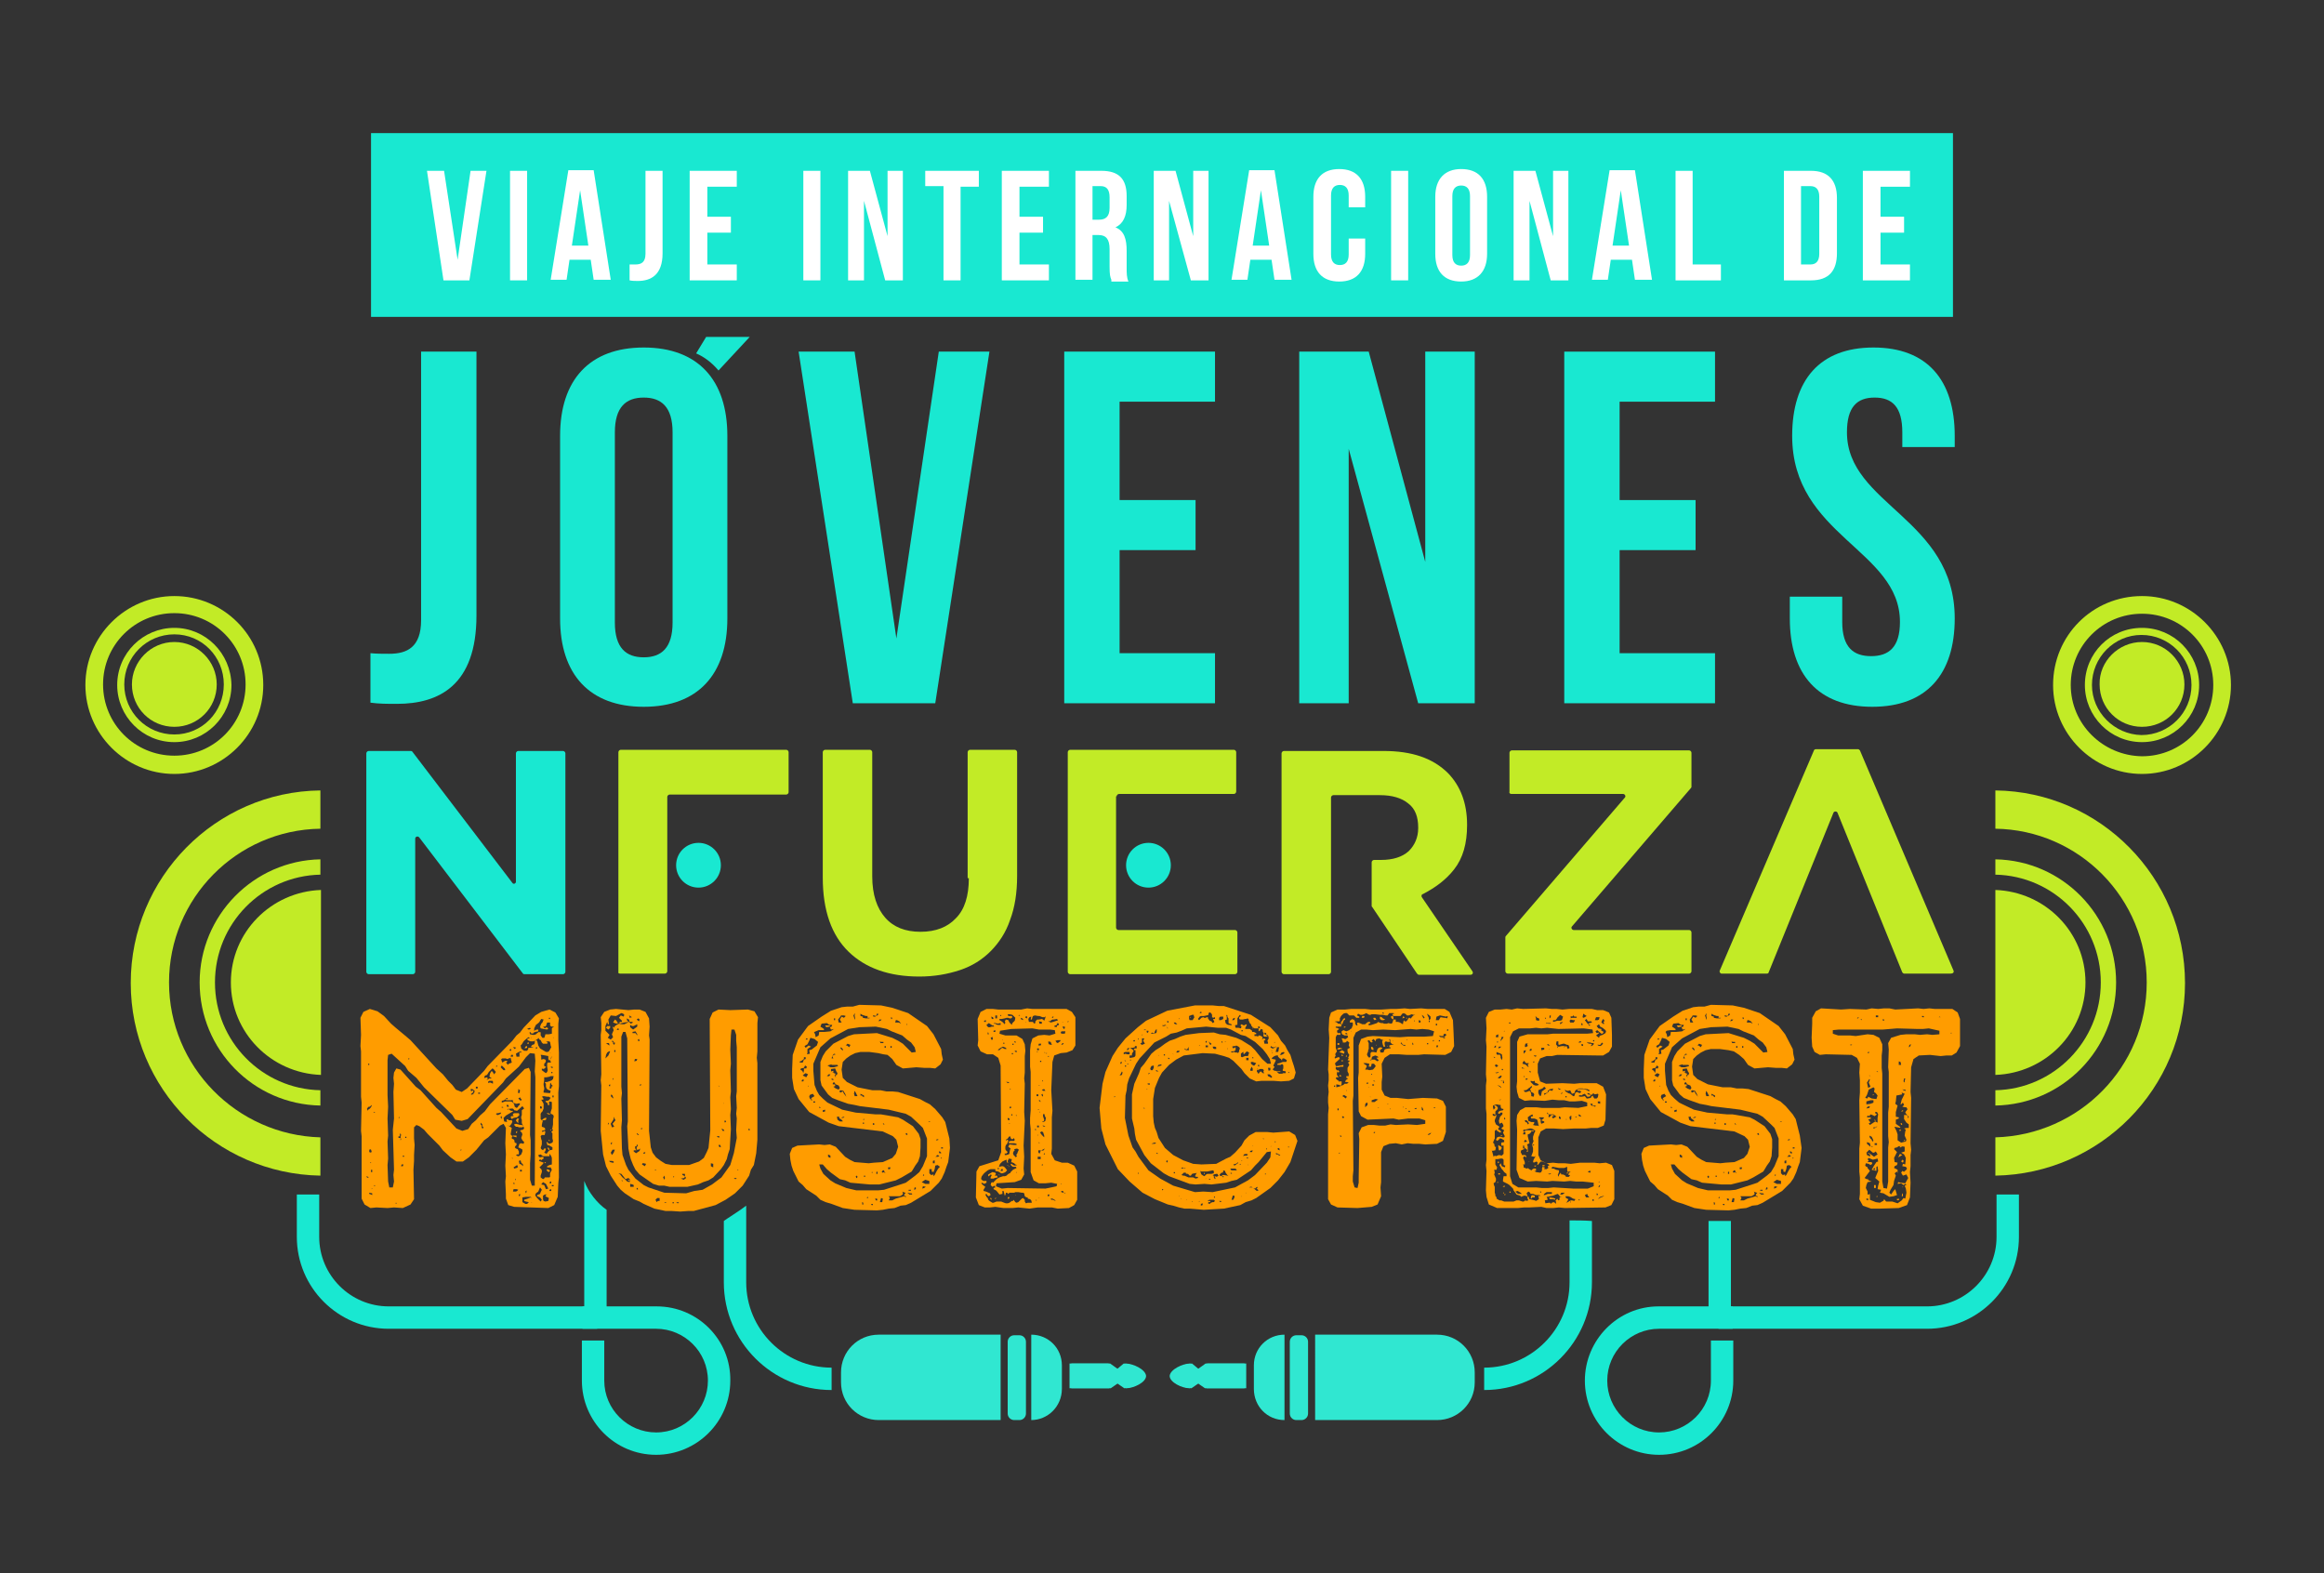 <?xml version="1.0" encoding="utf-8"?>
<!-- Generator: Adobe Illustrator 18.1.1, SVG Export Plug-In . SVG Version: 6.00 Build 0)  -->
<svg version="1.1" id="Layer_1" xmlns="http://www.w3.org/2000/svg" xmlns:xlink="http://www.w3.org/1999/xlink" x="0px" y="0px"
	 viewBox="0 0 394.6 267.1" enable-background="new 0 0 394.6 267.1" xml:space="preserve">
<rect x="0" y="0" width="394.6" height="267.1" fill="#333333" stroke="none"/>
<g>
	<path fill="#FF9C00" d="M94.7,203.2l-0.6,1.4l-1,0.5l-5.8-0.2l-1-0.3l-0.4-1.1v-0.7l-0.1-2.2l0.1-0.9l-0.1-1.8l0.1-1.9l-0.1-1.9
		l0.1-2.6l-0.4-0.7l-0.6,0.3l-2,2l-0.7,0.5l-1.3,1.6l-0.6,0.6l-0.7,0.7l-1,0.7l-1.1,0l-1-0.7l-1.3-1.2l-0.6-0.8l-2-2l-0.6-0.7
		l-0.8-0.6l-0.5-0.2l-0.4,0.4v1.9l0.1,1.1l-0.1,1.7l0,1l-0.1,1.5l0.1,5l-0.6,0.9l-1.3,0.6l-1.5-0.1l-1.1,0.1l-1.9-0.1l-1,0.1l-1-0.6
		l-0.5-1l0-10.6l-0.1-0.9l0.1-4.8l-0.1-1l0-7.7l-0.1-0.9l0.1-1.9l-0.1-2.9l0.5-1l1.1-0.5l1.3,0.4l1.1,0.8l1.2,1.3l0.8,0.7L69,176
		l0.7,0.6l4.4,4.8l1.1,1l0.9,1.1l0.7,0.7l0.6,0.8l1,0.4l0.9-0.6l2.9-3l0.6-0.8l4.2-4.3l0.7-0.9l0.6-0.5l0.6-0.8l2-2.1l1-0.6l1.4-0.4
		l1,0.5l0.6,1l-0.1,0.9l0,2l0,0.8l0.1,2.1l0,0.9l0,4.8l-0.1,1.1l0.1,14.4l-0.1,1L94.7,203.2z M62.6,200l-0.1-0.2l-0.3-0.1l0.1,0.2
		L62.6,200z M62.3,188.3l0.2,0.3v-0.2l0.2-0.1l0.2-0.2l0.2-0.3v-0.2l-0.3,0.3h-0.2l-0.2,0.2L62.3,188.3z M62.5,180.6l0,0.2l0.2,0
		l0-0.2L62.5,180.6z M63.2,202.6l-0.5-0.1l0,0.2l0.3,0.1l0.2,0.1V202.6z M63,195.7l0.1-0.2l-0.1-0.3l-0.2-0.1l-0.1,0.2v0.3L63,195.7
		z M62.9,197.3l0,0.2l0.1-0.1l0-0.1L62.9,197.3z M63.2,198.6l-0.2,0l0,0.4l0.2,0L63.2,198.6z M63.3,201.8l-0.2,0v0.1L63.3,201.8
		L63.3,201.8z M63.7,188.8h-0.2l-0.1,0.1l0.2,0L63.7,188.8z M63.7,201.3l-0.1-0.1l-0.1,0.1l0.1,0.1L63.7,201.3z M90.8,200.7
		l0.1-17.8l-0.1-1l0.1-1.8l-0.1-1.2l-0.8-0.1l-0.7,0.7l-1.2,1.6l-2.2,2l-0.5,0.7l-6,6.2l-1,0.3l-1.1-0.2l-0.5-0.8l-4.8-4.7l-1.3-1.6
		l-1.4-1.2l-0.5-0.8l-2.3-2.1l-0.6,0.2l-0.1,0.9l0,4.9l0,1l0.1,2l-0.1,2l0.1,2.9l-0.1,1l0.1,2.9l-0.1,1.1l0.1,2.8l0.2,1h0.6l0.2-1
		l-0.1-1.1l0.1-0.9l-0.2-6.8l0.2-1.9l-0.1-4.5l0.1-1.4l-0.1-1l0.1-0.9l0.4-0.7l0.7,0.2l2.6,2.9l0.8,0.6l2.7,3l0.8,0.7l2.6,2.8l1,0.4
		l1-0.3l0.6-0.9l0.7-0.6l0.7-0.8l0.8-0.7l0.9-1.2l5.9-6l0.7-0.2l0.3,0.7l-0.1,10.7l0.1,0.9v2.4l-0.1,1.5l0,1.4l0,1.4l0.3,1h0.5
		L90.8,200.7z M67.1,193.8h0.1H67.1L67.1,193.8L67.1,193.8z M67.3,204.2l-0.1,0l0,0.2h0.1L67.3,204.2z M67.8,189.8v-0.2l-0.1,0.1
		v0.2L67.8,189.8z M68,193.2L68,193.2l0,0.3l0,0.1l0.1-0.1l-0.1-0.5l0.1-0.3l-0.1-0.3l-0.1,0.2l0,0.3l-0.3,0.1l0.1,0.2L68,193.2z
		 M68.5,197.7h-0.3l-0.1,0.3l0.3,0L68.5,197.7z M68.6,196.2l-0.2,0l0,0.2l0.2,0L68.6,196.2z M69,193h-0.2l0,0.2l0.2,0V193z
		 M69.3,179.7l0.1,0.2l0.1-0.1l0-0.1L69.3,179.7z M78.4,195.2h-0.2l-0.1,0.1l0.2,0L78.4,195.2z M79.9,184.9l0.1,0.4l0.3-0.2l0.1,0.2
		l-0.2,0.3l-0.2,0.1l0,0.2l0.2-0.1l0.1,0l0.1,0v-0.1l-0.1-0.1l0.2,0l0.1-0.4l-0.4-0.3H79.9z M80.6,192.3l-0.2,0.2l0,0l0.5-0.5
		L80.6,192.3z M80.8,184.8l0.3,0v-0.3l-0.3,0V184.8z M81.2,185.7h0.3v-0.2h-0.3L81.2,185.7z M82.1,191.4l-0.2-0.2l0-0.3l-0.3-0.3
		l0,0.3l0.2,0.2v0.1l0,0.3l0.2,0.1L82.1,191.4z M82.2,183h0.2l0.2-0.1l0.2,0.1l0,0.2l-0.2,0.1l0.2,0l0.3-0.2l0.2,0h0.2l-0.4-0.3
		l0.1-0.5l0.2-0.4l0.2,0l0.3,0.5l0.3-0.4l-0.4-0.5l-0.2-0.1l-0.2,0.2l-0.4,0.4l-0.3,0.5l-0.3,0.1l-0.1,0.1L82.2,183z M83.6,183.5
		h-0.5l-0.2,0.1l0,0.3l0.2-0.1h0.2l0.4,0.2l0-0.4L83.6,183.5z M85,189.1l0.1-0.2l-0.2,0l-0.3,0.1l-0.2,0l-0.2,0.1l0.2,0.2l0.2,0
		L85,189.1z M84.2,181.1l0.2,0v-0.2l-0.1,0L84.2,181.1z M85,181.2l0.2,0.2l0.3,0.3h0.3l-0.1-0.3l-0.3-0.3l-0.2-0.2L85,181.2z
		 M85.2,189.8l0-0.3l-0.2,0.1l0.1,0.4L85.2,189.8z M85.5,188l-0.3-0.1v0.2L85.5,188z M85.2,180.2l0.1,0.2l0.3-0.2l0.2-0.1l0.3,0
		l0,0.2l-0.2,0.1l0.2,0.2l0.1,0.2l-0.1,0h0.1l0.2-0.2l0.5-0.2l-0.1-0.4l-0.1-0.4l-0.6,0.2l-0.2-0.1h-0.6l-0.2,0.1L85.2,180.2z
		 M85.8,187l0.6,0l0.3,0l0.3,0.1l0.3,0.4l0.1,0.4l0.3,0.2l0.2-0.1l0.1-0.2l0.3-0.3l-0.1-0.2l-0.5,0.1l-0.2,0l0-0.1h-0.3l-0.1-0.3
		l-0.1-0.3l-0.1,0.1l-0.4,0h-0.5l-0.2-0.1v-0.1h0.4l0-0.2l-0.3,0.1l-0.3,0.3l-0.4,0.1l0,0.3L85.8,187z M87,192.9l-0.1,0.2v0.2
		l0.4,0.2l0.1,0.5l0.3,0.1l0,0.3l-0.2,0.2l-0.1,0.2l0.2,0.2l0.3,0.1l0.2,0.4v0.5l-0.3,0l-0.2,0.1l0.3,0.2l0.2,0l0.4-0.3l0.2-0.5
		v-0.3l-0.1-0.1l-0.4-0.2l-0.2-0.1l0.2-0.6l0.3-0.1l0.4,0.1l0.1-0.3l-0.3-0.3l-0.1-0.2l-0.1-0.2l0.2-0.6l-0.1-0.3l-0.3-0.3l0.1-0.1
		l0.4-0.1l0.2-0.2l-0.1-0.3l-0.3-0.6v-0.6l-0.1-0.2v-0.3l0.1-0.3l0-0.6v-0.2l0.4-0.3l-0.3-0.4l-0.9,0.8l-0.5-0.1l-0.1-0.2h0
		l-0.2-0.1l-0.9,0.1l0.1,0.1l0.2-0.1l0.2,0.2l0.2,0.1l0.3,0v0.1l-0.7,0.4l-0.5,0.3l-0.4,0.4l0.1,0.6l0.5,0.1l-0.1-0.4l0.2-0.1
		l0.2,0.2l0.4,0l0.1,0l0.1,0.2l-0.1,0.3l-0.2,0.3l-0.2,0.2l-0.2-0.1h-0.1l0.4,0.2l0.3,0.2l-0.1,0.5l-0.1,0.6L87,192.9z M86.3,187.6
		h-0.3l0.1,0.3h0.3L86.3,187.6z M86.5,178.2l0.1,0.2h0.2v-0.3L86.5,178.2z M87.8,189.7l-0.6,0.1l-0.3,0.2l-0.2-0.3l0.1-0.2l0.3,0
		l0.2-0.1l-0.2,0l0-0.3l0.2-0.1h0.3l0.2,0l0.3,0l0.1,0.3L87.8,189.7z M86.8,179.1l-0.1,0.3h0.4l0-0.3L86.8,179.1z M86.9,196.6
		l0.1,0.1l0.1,0l-0.1-0.1L86.9,196.6z M87,192.9l0.1-0.1h0.6l0,0.3L87,192.9z M87.1,200.9l0.1,0.1l0.2,0l-0.1-0.2L87.1,200.9z
		 M87.1,177.8l0.3,0.3l0.2-0.2h0.1l-0.3-0.1L87.1,177.8z M88,202l-0.3-0.1h-0.5l-0.1,0.4l0.5,0l0.2-0.1L88,202z M87.9,198.2V198
		l-0.1-0.2l-0.3,0.2l-0.3,0.2l0.1,0.2l0.4-0.1L87.9,198.2z M87.6,191.3l-0.3-0.3l0-0.1l0.3-0.1l0.4,0.1l0.3,0.1l0.3,0l0.3,0.2
		l-0.2,0.2h-0.6l-0.2-0.1L87.6,191.3z M87.8,192l0,0.3l-0.2,0.1v-0.2L87.8,192z M87.5,200.2v0.2l0.1-0.1l0-0.2L87.5,200.2z
		 M87.8,189.9h0.3l0,0.1l-0.1,0.2v0.5l-0.3-0.3l-0.1-0.2L87.8,189.9z M88.5,178.5l-0.4,0.1l-0.5,0.3l0.1,0.5l0.5,0v-0.7l0.3,0
		L88.5,178.5z M87.9,177.5l0.4-0.1l0.1,0.1l0.1,0.5l0.2,0.2l0.3,0.2h0.5l0.2-0.3l0-0.2l0.5,0h0.3l0-0.1l-0.3,0l0-0.2l0.2-0.2
		l0.3-0.1l0.1-0.2l0-0.3l0.1-0.2l0.3,0.1l0.2,0.8l0.3,0.5l1,0.6l0.3,0l0.2-0.1l0.4-0.7l-0.1-0.3l-0.1-0.6l-0.2-0.1l-0.2,0l-0.3,0.1
		l0.3,0.1l-0.1,0.2l-0.7,0l-0.2-0.2l-0.1-0.2l-0.1-0.2l-0.2-0.1l-0.2-0.3l-0.1,0.2l-0.7,0.4l-0.2,0h-0.3l-0.3-0.1l-0.2-0.1l-0.1-0.2
		l0.5-0.2l-0.3-0.1l-0.6,0.5l-0.2,0.2l-0.3,0.5l-0.2,0.2L87.9,177.5z M88.3,185.1l-0.3-0.2v0.4l-0.1,0.2l0.3,0.1L88.3,185.1z
		 M88.3,186.3l-0.3,0.2l0.4,0.4l0.2-0.2l-0.2-0.2L88.3,186.3l-0.1-0.1L88.3,186.3z M88.3,202.7l-0.2,0.1l0,0.3l0.2-0.1V202.7z
		 M88.5,197.4l-0.1-0.4l-0.3,0.1l0.1,0.5l0.3,0.1l0.3,0.3v-0.3L88.5,197.4z M88.3,198.9h0.3l0-0.3l-0.3,0L88.3,198.9z M90.3,203.4
		l-0.2-0.2h-0.4l-0.4,0l-0.6,0.1v0.2l0,0.6l0.5,0.3h0.3l0.3-0.3l-0.5-0.1l-0.3-0.1v-0.2l0.6-0.2l0.5-0.2L90.3,203.4z M89.5,177.9
		l-0.4,0.1l0.1-0.3l0.3-0.1L89.5,177.9z M89.3,202.6l0.1-0.2l0-0.3l-0.2,0.2L89.3,202.6z M89.5,174.7l0.3,0.1l0.3-0.1l-0.1-0.2
		l-0.3,0.1L89.5,174.7z M89.8,177.2l-0.3,0l0.1-0.2h0.2L89.8,177.2z M94.1,174.3l-0.5,0l-0.2-0.2l0-0.3v-0.2l-0.5,0l-0.2,0.6
		l-0.2,0.1l-0.3,0l0.3,0.3l0.3-0.2l0.3,0.2l-0.2,0.2l-0.6-0.1l-0.5-0.1l-0.1-0.3l0.2-0.5l0.2-0.2l0.2-0.5l-0.4-0.1l-0.2,0.3
		l-0.1,0.2l-0.2,0.2l-0.4,0.3l-0.1,0.2l-0.1,0.2l-0.1,0.2v0.3l-0.1,0.4l-0.1,0.2l-0.4-0.1l0-0.2l-0.2,0.1l0.1,0.3l0.5,0.1l0.2,0
		l0.3-0.1l0.2-0.2l0.3-0.2l0.3,0.1l0,0.5l0.3,0.4h0.3l0.1-0.2l0.1-0.4l0.4,0l0.2,0l0.5-0.1v-0.9l0.2-0.2L94.1,174.3z M90.3,176.2
		L90.3,176.2l-0.1-0.1v0.1L90.3,176.2z M90.3,204.2l0-0.1l-0.1,0L90.3,204.2L90.3,204.2z M91.1,174.8l0.3,0v0.3l-0.5,0.1l-0.2,0.1
		l-0.2,0l0.2-0.3l0.2-0.1L91.1,174.8z M91.2,203.1l0-0.2l0.5-0.2l0.1-0.3l0.2-0.4l-0.3-0.4l-0.1,0.2l-0.2,0.5l-0.4,0.3l-0.1,0.2v0.2
		l0.3,0.4l0.6,0.6l0.2-0.3l-0.3-0.4L91.2,203.1z M91,177.8l0,0.3l0.2-0.1l0-0.2L91,177.8z M93.7,191.8l0.1-0.3l0.1-0.6l0-0.3v-0.6
		l0.1-0.3l0-0.3l-0.2-0.2l-0.3-0.1v-0.3l0.2-0.6l0-0.3l0-0.3v-0.5l-0.4-0.1l-0.1,0.2l0.1,0.4l-0.2,0H93l0-0.3l-0.2-0.1l-0.2-0.2
		l0.1-0.1h0.2l0.3-0.1l0.3-0.4l-0.3-0.2h-0.3l-0.6-0.1l-0.3,0.1l0.2,0.2l0.1,0.2l-0.1,0.1l-0.3,0l0.3,0.5l0.1,0.2l0,0.2v0.6
		l-0.2,0.5l-0.2,0.2l-0.1,0.2l0,0.3l0,0.3l0,0.3l0.2,0.2l0.2,0.1l-0.1,0.2l-0.1,0.5v0.3l0.3,0.1l0.2,0.1l0.1,0.3l-0.2,0.1l-0.4,0.1
		l0.1,0.2l0.4-0.2l0.1,0.2l-0.1,0.4l0,0.1l-0.3,0h-0.2l-0.2,0.2l0.1,0.5l0.1,0.3v0.3l0,0.3l-0.2,0.6l0.1,0.2l0.3,0.2l0.2-0.3l0.3,0
		l-0.1,0.4l-0.2,0.3l0.4,0.2l0.3-0.4l0.2-0.2l0.5-0.1l0-0.4l-0.5-0.3l-0.4-0.1l0-0.3l0-0.2l0.2,0.2l0.2,0.1l0.5-0.2l0.1-0.3
		l-0.1-0.4v-0.3l0-0.3l0-0.3l-0.2-0.2l0.3-0.3l-0.1-0.2L93.7,191.8z M91.7,187.8l0,0.4h0.3l0-0.3L91.7,187.8z M92.3,197.4l-0.1,0.2
		l-0.4,0.4l-0.2,0.2l0.3,0.3l0.1,0.2l0,0.3l-0.2,0.6l0,0.3l0.4,0.3l0.2-0.1l0.1-0.2l0.3,0h0.5l0.1-0.1l0-0.3l0-0.3l0.2-0.4l0.1-0.2
		l-0.2-0.4h-0.6l0-0.2l0.4-0.2l0.4-0.1l0-0.3l0-0.8l-0.1-0.3l-0.2-0.3l-0.1-0.1v0.1l0,0.3h-1.1l-0.4-0.3l-0.4,0.1l0.1,0.3l0.2,0.1
		l0.4-0.1l0.2,0.1v0.2l-0.3,0.2l-0.1,0.1l-0.2-0.2l-0.2,0.3L92.3,197.4z M91.7,175.3l0.1-0.1v0.2L91.7,175.3z M93.6,179.5l-0.1,0.2
		l0,0.3h-0.3l-0.1-0.2v-0.5l-0.5-0.1l-0.6-0.1l-0.2,0l0.1,0.3l0,0.5l0.4-0.1l0.3,0.1l0.1,0.2l-0.1,0.3l-0.2,0.2v0.4l0.3,0.1
		l-0.2,0.3l-0.3,0.1l-0.2-0.1l0,0.3l0.4,0.3l0.3,0.2l0.2-0.2l0.1-0.3l-0.1-0.6l0-0.3l0-0.2l0.1-0.2l0.2,0h0.2l0.2-0.1l-0.2-0.2
		l0.1-0.2l0.1-0.3l0.2-0.3L93.6,179.5z M92.7,201l-0.5-0.3l-0.3,0.4l0.5,0.1l0.3,0.7l0.4-0.1L92.7,201z M92.2,190.2l-0.2,0l0.2-0.2
		l0.3-0.2l0.3,0l-0.1,0.3l-0.2,0.1L92.2,190.2z M92.3,185.2l0,0.3l1.1,0.1l0.1-0.4l-0.5-0.2l-0.2-0.2l-0.1-0.3v-0.5l-0.2-0.2
		l0.1-0.1l0.3,0l0.6-0.2l0.2-0.1l0.2-0.2l0.1-0.5h-0.5l-0.2,0.1l-0.5,0.1l-0.4,0l0,0.5l-0.1,0.6l0,0.2l0.1,0.5l0,0.3L92.3,185.2z
		 M93.2,203.4l-0.4-0.2l-0.2-0.1l0.1-0.2l0.2-0.1l0.1,0l-0.1,0l-0.1,0l-0.3,0l-0.3,0.2l0,0.6l0.1,0.3l0.3,0.1l0.5-0.1L93.2,203.4z
		 M92.6,197.5l-0.2-0.1l0.2-0.1l0.1,0.1L92.6,197.5z M93.1,194.1L93.1,194.1l-0.3,0v-0.2l0.1,0L93.1,194.1z M92.8,198.7l0.1-0.2
		l0.3,0.1l0.2,0.2l-0.2,0.2l-0.2-0.1L92.8,198.7z M93.1,189l0.3,0.1v0.1l-0.3,0l-0.3-0.2L93.1,189z M93.2,195.3L93,195l0-0.2
		l0.2,0.1l0.1,0.3L93.2,195.3z M93.3,193.6l0.1,0.1h-0.2l-0.1-0.2L93.3,193.6z M94,184.5l-0.4-0.4l-0.1-0.3l-0.1,0.2l0,0.3l-0.1,0.5
		h0.3l0.1-0.4l0.2,0L94,184.5z M93.6,200.6l-0.2,0l-0.1,0.3h0.3L93.6,200.6z M93.2,173h0.2v-0.2l-0.2,0V173z M93.6,201.9l-0.3,0.1
		l0,0.2l0.3,0V201.9z M93.8,178.7l-0.2,0l-0.3,0.1h0.1l0.2-0.1L93.8,178.7z M93.9,181.3l-0.1-0.2l-0.3,0l0.1,0.2L93.9,181.3z
		 M93.5,191.8h0.1v0.1h-0.2L93.5,191.8z M93.8,182l-0.2,0l0,0.2l0.2,0L93.8,182z M94,201.2l-0.3,0l0,0.2H94L94,201.2z M94,176.2
		l0-0.1l-0.1,0.1v0H94z M93.8,186.1v0.2l0.2,0l0-0.3H93.8z"/>
	<path fill="#FF9C00" d="M128.6,178.5l-0.1,1.1l0.1,0.9v13l-0.2,2.3l-0.4,2l-0.5,0.8l-0.3,1l-1.1,1.7l-1.3,1.3l-1.6,1.1l-1.7,0.9
		l-3.7,1l-0.9,0l-1.4,0.1l-1.5-0.1h-1l-1.9-0.4l-1.8-0.8l-0.7-0.4l-1-0.4l-1.5-1l-0.7-0.6l-0.6-0.7l-1.1-1.7l-0.8-1.6l-0.5-2
		L102,192l0.1-7.7l-0.1-0.9l0.1-1l-0.1-6.7l0.1-0.8v-1.2l-0.1-1l0.6-0.9l1-0.4l1-0.1l2.1,0.2l1-0.1h0.9l1,0.4l0.6,1.1l0.1,1.4
		l-0.1,1.5l0.1,0.7l-0.1,15.5l0.3,2.8l0.3,0.9l0.6,0.8l0.8,0.6l0.8,0.5l1.1,0.2h2.9l1.7-0.6l0.8-0.6l0.5-1l0.3-0.7l0.3-3l-0.1-18.9
		l0.5-1.1l1-0.5l2,0.1l3-0.1l1.1,0.3l0.6,1l-0.1,1v4L128.6,178.5z M102.8,179.7l0.5-0.5l0.3-0.7h-0.2l-0.3,0.2l-0.2,0.4L102.8,179.7
		l-0.1,0L102.8,179.7z M104.7,174l0.4-0.2l0.5,0.1h0.4l0.8-0.4l0.3,0.3l0.4-0.2l-0.2-0.1l-0.3,0l-0.1,0l-0.1-0.4l-0.4-0.2l0.1,0.4
		l0.3,0.2l-0.8,0.1l-0.8,0.2l0-0.3l0.4,0l0-0.2l-0.5-0.5l0.3-0.4l0.5,0.2l0.1-0.3l-0.2-0.2l-0.3-0.1l-0.9,0.5l-0.9-0.1l-0.4,0.7
		l0.1,0.8l-0.2,0l-0.1-0.4l-0.3,0.7v0.8l0.7,0.7l-0.3,0.5l0.5,0.3l0.4-0.4l-0.2-0.5l0.3-0.7l-0.2-0.6l0.4,0.2l-0.1-0.2L104.7,174z
		 M102.9,178.2v-0.4l0,0L102.9,178.2L102.9,178.2z M103.3,177.4l0.2,0.1l-0.1-0.4l-0.5,0L103.3,177.4z M103.6,174.2l0,0.3l-0.3,0.3
		l-0.4-0.3l0.2-0.3H103.6z M103.3,190.9l0.1-0.2l-0.1-0.1l-0.1,0.3L103.3,190.9z M103.4,184.2l0,0.2l0.2,0v-0.3L103.4,184.2z
		 M104.5,197.7l-0.2-0.1l-0.1-0.2v-0.2l-0.3-0.1h-0.5l0.2,0.2l0.4,0.1l0.2,0l0.1,0.2L104.5,197.7z M104.4,177.2l0-0.2h-0.2l0-0.2
		l-0.2-0.1l-0.2,0.1l0.3,0.1l0,0.3l0.2,0.2L104.4,177.2z M103.7,186.1l0.3,0.3l0.2,0.1l-0.1-0.2L104,186l-0.2-0.2L103.7,186.1z
		 M103.7,195.7l0.2,0.4l0.3-0.4l0.2-0.5l-0.4,0L103.7,195.7z M103.7,194.3l0.2-0.1v-0.3l-0.2,0.2V194.3z M104.5,190.2l-0.3-0.6v0.4
		l-0.5,0.8l0.2,0.6l0.4-0.1l-0.3-0.5L104.5,190.2z M104,183.2l0,0.1l0.1,0l0.1-0.3L104,183.2z M105.1,173.6l-0.4,0.2l-0.6-0.2
		l0.3-0.5l0.3,0.2l0.1,0.3H105.1z M104.5,178.6v-0.3l-0.2,0l0,0.3L104.5,178.6z M104.5,198.9l0-0.2l-0.1-0.1l0.1,0.1L104.5,198.9
		L104.5,198.9L104.5,198.9z M104.4,182.9L104.4,182.9l0.1-0.1L104.4,182.9z M104.7,174.8l0.3,0.1l0.1-0.2l-0.2-0.1L104.7,174.8z
		 M106.5,200.6l0.4,0.1l0.1-0.4l-0.3-0.3l-0.5,0.2l-0.3-0.4l-0.4-0.5l-0.5-0.1l0.3,0.2l0.4,0.5l0.5,0.4L106.5,200.6z M105.7,200.6
		l0-0.2l-0.2,0L105.7,200.6z M125.1,193.2l-0.1-1.3l0.1-2l-0.1-0.8l0.1-1l-0.1-2l0.1-0.8v-7.5l-0.1-1.1l0-1l-0.3-0.9l-0.5,0l-0.1,1
		l-0.1,2.4l0.1,2.4l-0.1,1.1l0.1,3.6l-0.1,1l0.1,2l-0.1,1l0.1,2.4l-0.2,3.4l-0.3,0.9l-0.2,0.8l-0.5,1l-0.5,0.7l-1.3,1.4l-0.8,0.5
		l-0.9,0.3l-0.9,0.4l-1.8,0.4h-3l-0.9-0.2l-0.9,0l-1-0.3l-2.3-1.6l-0.7-0.8l-0.4-0.8l-0.4-1l-0.2-0.8l-0.2-1l-0.2-3.8l0.1-0.8
		l-0.1-14.1l-0.3-1.1l-0.4,0l-0.3,0.8l0,8.5l0.1,1.1l-0.1,0.9l0.1,3.7l-0.1,1.2l0.1,3.6l0.1,1.1l0.6,1.7l0.4,0.8l1.2,1.5l1.4,1.1
		l0.8,0.4l2.7,0.9l3.7,0.1l1.4-0.4l1.4-0.2l1.6-0.9l1.6-1.2l1.5-2.1l0.6-2L125.1,193.2z M107,200.4l-0.2,0.1l-0.2-0.1l0.2-0.1
		L107,200.4z M106.8,172.4l0.1,0.2l0,0.2l0.4-0.1l-0.3-0.2L106.8,172.4z M107.6,174.2h-0.3l-0.3-0.2v0.4l0.5,0.4l0.7-0.5l0-0.4
		L107.6,174.2z M107.6,201.2l-0.2-0.1l-0.4-0.1v0.5h0.6L107.6,201.2z M108.2,175.6l-0.3-0.5l-0.5,0.1l0,0.2l0.5,0l0.3,0.4
		L108.2,175.6z M107.6,195.5l0.4,0.3l0.6-0.4l0.1-0.4l-0.3,0.2l-0.3,0l0-0.4l0.2-0.3l-0.1-0.2l-0.1,0.1l0,0.2l-0.1,0l-0.2,0.1
		l0.1,0.4l0.2,0.2l-0.2,0H107.6z M108.1,180.1l0.1-0.3l-0.4,0l-0.1,0.4L108.1,180.1z M108.3,201.7l-0.2,0v0.2l0.2,0.1V201.7z
		 M108.1,173.1l0.4,0.3l0.1-0.3l-0.2-0.2L108.1,173.1z M108.2,192.4l-0.1,0.1l0.2,0.2h0.2l-0.1-0.1L108.2,192.4z M108.4,176.8
		l0.2-0.1l-0.1-0.3l-0.2,0.1L108.4,176.8z M108.6,184.3l0.2,0l0.1-0.2h-0.2L108.6,184.3z M108.8,189.4l-0.2-0.1L108.8,189.4
		L108.8,189.4z M108.9,191.5l-0.1,0.2l0.2,0l0.1-0.1L108.9,191.5z M109.3,197.5h-0.2l-0.1,0.2l0.5,0.3l0.2-0.4L109.3,197.5z
		 M109.2,195.8l0.2,0.1l0.2-0.2l-0.2-0.1L109.2,195.8z M111.1,198.7l0.3,0l0-0.1l-0.2,0V198.7z M112.1,203.4h-0.5l-0.3,0.3l0.2,0.4
		l0.2-0.2h0.3V203.4z M112.6,199.9l0.2,0.4l0.1-0.3l-0.1-0.4L112.6,199.9z M113.1,204.1l-0.3,0l0.1,0.1l0.2,0V204.1z M114.3,204.1
		l-0.1,0l0,0.2h0.2V204.1z M114.3,199.7l0,0.2l0.2-0.1L114.3,199.7z M115.1,204.1l-0.3,0.1l0.3,0.1l0.2-0.1l0.2,0.1L115.1,204.1z
		 M116.3,199.7l-0.1,0.3l-0.6,0.1l0.5,0.2l0.4-0.3L116.3,199.7l0-0.4l-0.5,0l0.1,0.2L116.3,199.7z M120.7,197.5l0,0.5l0.4,0.2l0-0.6
		L120.7,197.5z M121.7,192.9l0.2,0.2h0.3l-0.1-0.2H121.7z M122.3,194.4l-0.3,0l0.1,0.3l0.3,0.1L122.3,194.4z M122,184.3l0,0.1
		l0.2,0.1L122,184.3z M122.5,191.6l0.2,0.4l0.3,0l-0.1-0.2L122.5,191.6z M122.8,187.3l0.1,0.1v-0.1H122.8L122.8,187.3z M123.1,190.2
		l-0.1,0.2l0.1,0.2l0.2-0.2L123.1,190.2l0.1-0.1L123.1,190.2z M125.1,200h-0.3l-0.2,0.1l0.3,0.1L125.1,200z M125.4,198.7l-0.1-0.1
		v-0.1l-0.1,0.2L125.4,198.7z M126.7,193.5L126.7,193.5L126.7,193.5l-0.2,0.1L126.7,193.5z M127.3,191.7l-0.2-0.1v0.3h0.2V191.7z"/>
	<path fill="#FF9C00" d="M161.3,194.9l-0.3,2.4l-0.3,0.8l-0.3,0.9l-0.5,1.1l-0.5,0.7l-1.4,1.4l-3.3,2l-0.9,0.4l-0.9,0.1l-1,0.4
		l-1,0.1l-1,0.2l-1,0.1l-3.8-0.1l-2-0.3l-1.9-0.7l-1-0.3l-0.9-0.4l-0.7-0.7l-1.7-1.1l-0.6-0.7l-0.7-0.6l-0.9-1.8l-0.3-0.9l-0.2-1
		l-0.1-1l0.4-1l0.9-0.4l3.7-0.2l0.9,0.1l0.9-0.1l1,0.4l1.6,1.7l0.8,0.5l0.8,0.4l2.4,0.2l0.9-0.1l1.5-0.1l1.6-0.7l0.6-0.7l0.4-1.2
		l-0.3-1.2l-0.6-0.6l-1.7-0.8l-7.5-0.9l-1.7-0.6l-3.3-1.8l-1.8-2.2l-0.8-1.7l-0.3-1.9l0-1.5l0.1-2.4l0.9-2.6l1.7-2.3l2.3-1.6l1.6-1
		l1.8-0.6l0.9-0.1l1,0l1.1-0.3l3.7,0.1l1.9,0.4l2.7,0.9l3.2,2.2l1.1,1.4l1.3,2.5l0.1,0.9l0.2,0.9l-0.4,0.8l-0.9,0.7l-0.9-0.1h-1
		l-1.3-0.1l-2.3,0.2l-1.1-0.6l-0.7-1l-0.8-0.7L150,179l-0.9-0.2l-1.5-0.2l-1.5,0l-0.9,0.2l-0.8,0.4l-0.7,0.5l-0.6,0.6l-0.2,1.3
		l0.2,1.4l0.7,0.7l1.8,0.9l2.5,0.5h1.4l1,0.2l1,0l1,0.1l3.7,1.2l0.9,0.5l0.8,0.4l0.9,0.8l1.2,1.4l0.5,0.8l0.7,2.8L161.3,194.9z
		 M136.3,180.4l0.2-0.5l0.3-0.1l0-0.3h-0.3l0,0.3l-0.4,0.3l-0.2,0.1l-0.1,0l0,0.2L136.3,180.4z M135.9,181.6l0.3,0.2l0.2,0.3h-0.1
		l0.1,0.1l0.1-0.4l0-0.4h0.4l0.1-0.3l-0.3-0.2l-0.2,0.4l-0.5,0.1L135.9,181.6z M136.5,183.3h-0.3l-0.1,0.3h0.3L136.5,183.3z
		 M136.9,182.9l0.3-0.5l-0.4-0.2l-0.3,0.2l-0.2,0.2l0.2,0.1L136.9,182.9z M136.6,177.6l0.2,0.3l0.5-0.4l0.4,0.2l-0.6,0.4l0,0.7
		l-0.1,0.2l0.5-0.1l-0.1-0.6l0.4-0.1l0.9-0.7l0.2-0.6l-0.6-0.5l-0.7-0.2l-0.2,0.5l-0.3,0.6L136.6,177.6z M136.8,176.5l0.3,0l0-0.2
		l-0.2,0L136.8,176.5z M137.2,184.5L137.2,184.5l0.1-0.1l-0.1-0.1L137.2,184.5z M137.9,186.7L137.9,186.7l-0.2-0.1l0.1-0.2l0.5-0.3
		l-0.3-0.4l-0.5,0.2l-0.1,0.3l0.1,0.3l0.2,0.2l0.1,0.2L137.9,186.7z M138.4,187h-0.3v0.2h0.3V187z M138.2,175.2l0.2,0.4l0.1,0.5
		l0.5-0.3l0.1-0.6l0.9,0l1-0.1l0.6-0.4l-0.5,0.1l-0.2-0.4l0.3-0.1l0.1-0.3l-0.5,0l-0.4-0.3l-0.9,0.1l-0.2,0.5l0.6,0.4l0,0.2l-0.9,0
		l-0.7,0.3L138.2,175.2z M156.1,199l0.6-1l0.7-1.7l0-3l-0.7-1.8l-0.6-0.6l-1.4-1.3l-0.9-0.5l-2.9-0.7l-4.9-0.6l-0.9-0.2l-1.1-0.2
		l-1.7-0.6l-1-0.4l-0.7-0.6l-1.1-1.5l-0.2-0.9l0-3.1l0.4-1l0.5-0.8l1.3-1.3l2.5-1.3l1-0.3l3.9-0.2l2.6,0.8l1,0.5l0.8,0.5l1.5,1.5
		l0.7-0.1l-0.2-0.8l-0.6-0.8l-0.7-0.5l-0.8-0.7l-1.8-0.7l-0.8-0.4l-1.9-0.4l-2.8,0.1l-1.9,0.3l-3,1.6l-1.7,1.5l-1.2,2.8v1.2l0.2,2.4
		l0.4,1l0.4,0.7l0.6,0.6l0.8,0.7l2.5,1.2l2.3,0.5l3.4,0.3h0.9l2.9,0.5l0.8,0.4l1.7,1.1l1,1.3l0.3,0.9l0,1.4l-0.1,1.5l-0.3,0.9
		l-0.5,0.7l-0.6,1l-1.7,1l-1,0.5l-2.8,0.7l-1.6,0l-3.3-0.3l-0.9-0.4l-0.9-0.2l-1.5-1.1l-0.7-0.6l-0.7-0.8h-0.6l0.2,0.7l0.5,0.9
		l1.2,1.1l0.8,0.5l1.9,0.8l1.7,0.4l3.7,0l1-0.1l2.8-0.9l0.9-0.3l1.6-1.2L156.1,199z M139.3,188l-0.2-0.1l0,0.2l0.2,0L139.3,188z
		 M140.1,188.7l0-0.3l-0.4,0.1v0.3L140.1,188.7z M140.3,174.4l-0.2-0.3h0.8v0.2L140.3,174.4z M141.2,180.7l-0.7,0.2l0.5,0.3h0.6
		l0.7-0.2l-0.1-0.2H141.2z M140.4,182.7l0.4,0l0.2-0.3h-0.3L140.4,182.7z M140.6,196.4l0.4,0.2l0-0.4l-0.4-0.2V196.4z M141.6,182.2
		l0.3,0.1l-0.2,0.3l0.1,0.2l0.2,0.1l-0.1-0.1l-0.1-0.2l0.3-0.1l0.1-0.3l-0.2-0.3l-0.2-0.5l-0.7,0.1l0,0.4L141.6,182.2z M141.1,181.9
		l0.4-0.1l0,0.3L141.1,181.9z M141.3,179.3l0.3-0.2l0.3-0.1l-0.3-0.1L141.3,179.3l-0.1,0.4l0.2,0l0.1,0L141.3,179.3z M141.2,183.3
		l0.3,0.1l0-0.2l-0.3-0.1L141.2,183.3z M141.8,184.4l-0.3,0.1l0.4,0.3l0.5,0.2l0.2-0.3l-0.2-0.4l-0.5-0.2l-0.3-0.4l-0.2,0.2v0.2h0.4
		L141.8,184.4z M141.3,197.1l0.1-0.1l0.1-0.1L141.3,197.1z M141.6,173.2h0.2v-0.3l-0.2,0L141.6,173.2z M143.4,189.7l-0.2-0.1
		l-0.4,0.2l-0.3,0.1l0-0.3l-0.4,0l0.1,0.5l0.4,0.3l0.5,0l-0.1-0.2l-0.4-0.3l0.1-0.1l0.4,0L143.4,189.7z M142.3,173.1l0.1,0.5l0.5,0
		l-0.3-0.5l0.3-0.5l0.4,0.2l0.3-0.3l-0.3-0.1h-0.5l-0.1,0.2L142.3,173.1z M142.7,185.1l-0.2,0.2l0.2,0.2l0.4-0.2l0.2,0.4l0.4,0.5
		l0.2,0.3l-0.2-0.3l-0.2-0.5l-0.3-0.5L142.7,185.1z M143.1,178.1l-0.3-0.3l-0.1,0.2l0.4,0.4V178.1z M144.4,177.4l-0.5-0.2l-0.3,0.3
		h0.2l0.4,0.3L144.4,177.4z M144.8,203.9l-0.3,0.1h-0.2l0.2,0L144.8,203.9z M144.9,172.4l0.2,0.6l0,0.2l0.1-0.3l-0.1-0.5l0.1-0.4
		L144.9,172.4z M145,185.7l0.1,0.3v0.1l0.3,0h0.2l-0.3-0.6l-0.2-0.3L145,185.7z M145.4,200h-0.2H145.4l0.1,0l0.1-0.2l-0.1-0.2
		l-0.2,0.1L145.4,200z M146.1,172.5l0.4,0.1l0,0.2l0.5,0.1l0.6,0l0.1-0.1h-0.4v-0.3H147l-0.6-0.2l-0.3-0.2V172.5z M146.1,186h0.3
		l0,0.1l0.3,0.2l0-0.3l-0.6-0.3L146.1,186z M146.6,204.4l-0.1-0.3l-0.1,0l0,0.4H146.6z M146.7,190.6h-0.2l0,0.2h0.2V190.6z
		 M146.8,190l-0.2,0v0.2L146.8,190L146.8,190z M146.7,199.8l0.2,0v-0.2h-0.2L146.7,199.8z M147.4,203.4l0-0.2l-0.2,0.1l0,0.1
		L147.4,203.4z M148.2,204.4l-0.3,0l0.1,0.2l0.2,0V204.4z M148,199l0,0.1h0.2V199L148,199z M148.2,172.4l0.1,0.2l0.3,0l0.5-0.3v-0.2
		h-0.2l-0.1,0.3l-0.1,0.1l-0.3-0.1L148.2,172.4z M148.5,190.9l-0.1-0.2l-0.2,0v0.3L148.5,190.9z M149,203.9l-0.1-0.4l-0.3,0l0.1,0.3
		H149z M148.8,199l0,0.3h0.2l0-0.4L148.8,199z M149.2,173.4l0.3-0.1l0.2-0.2l-0.4,0L149.2,173.4z M149.9,176.9l-0.3,0l-0.2-0.1
		l0.1,0.3l0.2,0h0.3V176.9z M149.9,203.5l-0.3-0.1l-0.2,0.7h0.4L149.9,203.5z M149.7,199l0.2,0.1l0.2-0.1l0.1,0.1l0.1,0.1v-0.1
		l-0.1-0.1l-0.1-0.3h-0.2L149.7,199z M150.2,191l-0.2-0.3l-0.1,0l0.1,0.2L150.2,191z M150.5,177.6l-0.3,0l0,0.3h0.2V177.6z
		 M150.8,198.5l0.3,0l0.1-0.3h-0.4L150.8,198.5z M154.9,202.8l-0.1-0.2h-0.3l-0.4-0.1h-0.4l-0.3-0.1l-0.2-0.1l0.1,0.2l0,0.3
		l-0.5,0.3l-1.1,0l-0.8,0l0.2,0.3l-0.1,0.2l-0.1,0.2l0.4,0l0.2,0l0.6-0.3l0.7-0.2l0.7-0.2l0.2,0.1l0.2,0l-0.1-0.1l-0.3-0.1l0.1-0.3
		l0.3-0.3l0.3,0.2l0.2,0.2L154.9,202.8z M151.4,177.9l0-0.3h-0.2v0.3H151.4z M151.3,172.7l0,0.3l0.2,0l-0.1-0.3L151.3,172.7z
		 M152,173.6h0.6l0.4,0.2l-0.3-0.4l-0.4-0.2l-0.2,0L152,173.6z M154,192.5l0.1-0.1l-0.3,0v0.2l0.2,0.1l0.1,0L154,192.5z M153.9,174
		l0.1,0v-0.2l-0.1,0.1V174z M154.6,202.2l0.1-0.2l-0.4,0l-0.1,0.1L154.6,202.2z M155.5,201.6h-0.2l-0.1,0.4l0.3-0.1L155.5,201.6z
		 M157.8,200.5l-0.7-0.2l-0.6,0.4l0.6,0.3h0.7V200.5z M157.2,201.5l-0.5-0.1l-0.1,0.4l0.3-0.1L157.2,201.5z M156.8,199.4l-0.1,0.2
		l0.2,0l0-0.2H156.8z M157.6,190.5h0.3l0-0.1h-0.1L157.6,190.5z M159.6,198.1l-0.4-0.3l-0.4,0.1l-0.1,0.6l-0.2,0.5l-0.3-0.1v-0.4
		h-0.4l0,0.7l0.3,0.3l0.4-0.1l0,0.1l0,0.2l0.2-0.2l0.3-0.6l0.3-0.5L159.6,198.1z M158.4,197.5h0.3V197l-0.3,0.1V197.5z M158.8,196.4
		h0.2l0.3,0l0.2-0.2l-0.4-0.1l-0.1,0.2L158.8,196.4z M158.9,193.6l0.2,0l0.3-0.1l0.1,0l0.2,0h-0.3l-0.3-0.1L158.9,193.6z
		 M159.4,195.5l0.1,0.3l0.3,0v-0.1l-0.2-0.2L159.4,195.5z M160.1,194.8l-0.3,0l0,0.2l0.3,0L160.1,194.8z M159.9,196.5h-0.1v0.2
		l0.1,0V196.5z"/>
	<path fill="#FF9C00" d="M182.9,198.9v4.8l-0.5,0.9l-0.9,0.5l-1.9,0.1l-1-0.2h-2.4l-1.4,0.2l-1.9-0.2l-1,0.1l-1.5,0l-1.4-0.2
		l-0.9,0.1h-0.9l-1-0.4l-0.5-1.3l0.1-4.4l0.5-0.9l3.2-1l0.5-1.4l-0.1-14.7l-0.4-1.3l-0.9-0.6h-1l-1.1-0.5l-0.5-1l0.1-0.9l-0.1-3.6
		l0.5-1.2l1-0.5h1.1l0.9,0.1h3.9l1-0.2l0.9,0.1h5.8l0.9,0.5l0.6,0.9l0,4.8l-0.5,0.8l-1,0.4l-1,0.1l-1.1,0.4l-0.3,1.1l-0.2,4.8
		l0.2,3.5l-0.1,1.1l0,5.3l-0.1,0.9l0.6,1.1l1.2,0.4h1l1.1,0.5L182.9,198.9z M175.2,204.2l-0.1-0.4l-0.2-0.2l-0.4-0.1v-0.2l-0.2,0
		l-0.3-0.2l-0.1-0.5l-0.2-0.1h-0.2l-0.6-0.1h-0.5l-0.2,0.1l-0.5,0l-0.3,0l-0.2,0.2l-0.2-0.2h-0.2l-0.1,0.4l-0.1,0.1l-0.2-0.8h-0.2
		l0,0.5l-0.5,0.1l-0.4-0.5l-0.2-0.2l-0.4-0.2l0-0.2l0.3-0.1l-0.1-0.3l-0.4,0.2l-0.3-0.3l0.1-0.4l0.2-0.1l0.1,0.1l0.2-0.2l0.2-0.2
		l0.2-0.2l0.3-0.2l0.2-0.1l0.6-0.2l0.3,0l0.3-0.1l0.2-0.2l0.3-0.2h0.1l0,0l0.1-0.2l0.4-0.4l0.2-0.1l0.4-0.2l-0.1-0.2h-0.5l-0.3-0.2
		l-0.1-0.3l0.2,0l0.2,0.2l0.3,0.1l0.4-0.1l-0.3-0.1l-0.2-0.2l-0.2-0.1l-0.3-0.1l0.1-0.5l-0.5-0.1l-0.2,0.4h-0.1l-0.1-0.2l-0.3,0.1
		l-0.2,0.1l-0.2,0.1l-0.4,0.4l-0.2,0.5l0.5-0.1h0.2l0.2,0.1l0.2,0.2l0.3,0.4l-0.3,0.3l-0.2,0.1l-0.3,0.1l-0.2,0l-0.5-0.3l-0.5-0.1
		l0-0.3l-0.5,0l-0.3,0l-0.3,0.1l-0.2,0.1l-0.5,0.4l-0.2,0.2l-0.3,0.4l-0.1,0.3l0,0.2l0.2,0.2l0.2,0.1h0.5l0,0.3l-0.4,0.2l-0.3-0.2
		l-0.2,0.1l0.3,0.3l0.4,0.3L167,202v0.2l0.4,0.1l0.7,0.3l0.1,0.3l-0.3,0.2l-0.2-0.1l-0.2-0.3l-0.2,0.1l0.2,0.4l0.2,0.2l0.1,0.3
		l0.2,0.2l0.5,0.3h0.2l0.5-0.2l0.3,0l0.2,0l0.3,0l0.5,0.2l0.3,0.1l0.3,0l0.3-0.1l0.4-0.3h0.2l0.1-0.2l0.3,0.4l0.2,0.1l0.3-0.1
		l0.4-0.4l0.2-0.2l0.2-0.1l0.3,0.3l0,0.3l0.2,0.3l0.3-0.1l0.4,0L175.2,204.2z M167.4,173.5l0-0.3l-0.3,0.1l0,0.2L167.4,173.5z
		 M167.3,176.1L167.3,176.1l-0.2,0L167.3,176.1z M167.5,174l0.1,0.2l0.2,0.2l0.3,0l0.3-0.1l0.4,0l-0.1-0.2l-0.2,0l-0.3-0.2l-0.3-0.2
		L167.5,174z M167.7,177.7L167.7,177.7L167.7,177.7L167.7,177.7L167.7,177.7z M167.8,174.3l-0.1,0L167.8,174.3l0.2-0.1L167.8,174.3z
		 M167.9,175.6l-0.1-0.3h-0.1l0,0.3L167.9,175.6z M167.9,199.7l-0.1,0v-0.3l0.7-0.4l0.5,0.1l0.1,0.2l-0.2,0.3l0.4,0l0.1,0.3
		l-0.5,0.1l-0.2,0.1h-0.5l0-0.2l0.2-0.4l-0.2-0.1L167.9,199.7z M168.3,203.4l0.1,0.3l-0.2-0.1l-0.1-0.2L168.3,203.4z M168.8,175.9
		l-0.2,0.1l-0.4,0.2l0.2,0.4l0.2-0.2l-0.1-0.3l0.1-0.1L168.8,175.9z M168.3,172.6l0.1,0.4l0.3,0l-0.1-0.3L168.3,172.6z M168.6,177.8
		L168.6,177.8l-0.1,0.1L168.6,177.8z M169.1,173.9l0.3,0.1l0.5,0l0-0.3l-0.5,0.1l-0.4-0.1l-0.2,0l-0.1,0.1l0.1,0l0.2,0L169.1,173.9z
		 M169,174.9l-0.3,0.1l0,0.2h0.3L169,174.9z M169,172.4l0,0.5l0.3,0v-0.5L169,172.4z M169,203.4l0.1-0.1v0.2l-0.2,0.1L169,203.4z
		 M179.5,201l-1-0.2l-1,0.1l-1.1,0l-0.9-0.5l-0.5-1.4l0-7.3l-0.1-1v-0.9l0.1-1.3V182l-0.1-0.9l0-2l0-0.8l0.1-1l0.3-1l1-0.5l1-0.1
		l0.9,0.1l1-0.3l-0.1-0.6l-0.8-0.1h-1.9l-1.1-0.2l-3.6,0.1l-1.9,0.3l-0.1,0.5l1,0.3h1.9l1,0.6l0.4,0.9l0.1,1.1l-0.1,0.9v2.8l-0.1,1
		l0.1,0.9l-0.1,4.8l0.1,1.5l-0.2,4.2l0.1,1.9l-0.1,2l0.1,1l-0.5,0.9l-1.1,0.4l-3.1,0.2l-0.1,0.5l1,0.4l1-0.1l6.4,0.1l1-0.2l0.9-0.2
		L179.5,201z M170.2,177.9l0.4,0.2l0.3,0l-0.1-0.2l-0.5-0.2l-0.4,0.2l-0.3,0.2l-0.2,0.2l0.3,0l0.3-0.3L170.2,177.9z M169.4,198.5
		l0.2,0l0-0.2l-0.2,0L169.4,198.5z M169.7,199.6l-0.1-0.1l0-0.1l0.1,0L169.7,199.6z M169.7,173.2l0.2,0.1l0.3,0.2l0.4,0.4l0.1-0.3
		l-0.1-0.2l0.2-0.3l0.4,0.1l0.2,0.4l0.2,0.2l0.2,0.2l0.1-0.3l0.4-0.4l0.1-0.5l-0.5-0.5l-0.5-0.1l-0.3,0l0.1,0.3l0.3,0l0.3,0l0.1,0.2
		l-0.2,0.2l-0.3,0l-0.2-0.1l-0.3,0l-0.3,0.1l-0.5,0.1l-0.4,0L169.7,173.2z M169.8,172.4l0.1,0.1h0.1l0-0.2L169.8,172.4z M169.9,177
		L169.9,177L169.9,177L169.9,177L169.9,177z M170.2,198.9l0.1-0.4l-0.3,0l-0.1,0.3H170.2z M170.3,176.5h-0.1v0.1L170.3,176.5
		L170.3,176.5z M170.3,177.2l0.2,0l0.1-0.1l-0.2-0.1L170.3,177.2z M171.5,192.9l-0.2,0.1l-0.2,0.3l-0.3,0.2l0.1,0.2l0.1-0.2l0.1,0
		l0.1,0.2l-0.2,0.5l-0.2,0.2l-0.1,0.3v0.4l0.1,0.2l0.3,0.3l-0.3,0.3l-0.2-0.1l0,0.2l0,0.1h0l0.3,0l0.3-0.1l0.2-0.1l0-0.2l0.1-0.5
		l0.1-0.2l-0.4-0.3l0.2-0.4l0.8,0.1l0.4,0v-0.2l-0.4-0.1h-0.6l-0.3,0v-0.3l0.3-0.1l0.3,0h0.3l0.1-0.2l-0.2-0.3l0.1-0.1l-0.1,0.1v0
		l-0.1,0.2l-0.3,0L171.5,192.9z M170.9,197.1l0.2-0.1l0,0.2l0.1,0.2l-0.2,0L170.9,197.1z M171.4,183.8l-0.2-0.1l-0.2,0l-0.1-0.1
		l0,0.1l0.2,0.2L171.4,183.8z M171.1,197.9l-0.1-0.1l0.2,0L171.1,197.9z M171.1,203L171.1,203L171.1,203l0.1,0L171.1,203z
		 M171.4,189.9l-0.3-0.1v0.3l0.3,0.1L171.4,189.9z M171.3,203.2l0.1,0.2l-0.2,0.2l-0.1-0.3L171.3,203.2z M171.3,191.7L171.3,191.7
		l0,0.1L171.3,191.7L171.3,191.7z M171.4,198.1l-0.2,0l0.1-0.1L171.4,198.1z M171.4,190.8l0.1,0l-0.1-0.1h-0.1L171.4,190.8z
		 M171.4,188l0.1,0.2l0.2-0.1l-0.1-0.3L171.4,188z M171.6,185l0-0.1l-0.1-0.1v0.2L171.6,185z M171.6,188.8L171.6,188.8l-0.1,0
		L171.6,188.8L171.6,188.8z M171.7,189.3l0.1,0.1h0.1v-0.1l-0.1-0.2L171.7,189.3z M171.8,178.8l0,0.2h0.2v-0.2H171.8z M172.1,177.4
		l0-0.2l-0.2,0l0,0.2H172.1z M172.7,195l-0.5,0.1l0.1,0.2l-0.2,0.2l-0.1,0.3l0.1,0.3l0.4,0.4l0.2-0.3l-0.2-0.1l0.2-0.2l0.1-0.3
		l0.2-0.4L172.7,195z M172.1,187.7v0.1V187.7h0.1H172.1z M172.3,177l0.2,0l-0.1-0.2l-0.2,0L172.3,177z M172.2,178.3l0.2,0.3l0.3,0
		l-0.1-0.2H172.2z M172.5,202.9L172.5,202.9l0,0.1l-0.1-0.1L172.5,202.9z M172.5,192.1L172.5,192.1L172.5,192.1L172.5,192.1
		L172.5,192.1z M172.6,199l-0.1,0.1l0.1,0l0.1-0.1L172.6,199z M172.6,189.5v-0.2h-0.1l0,0.1L172.6,189.5z M172.6,186.7L172.6,186.7
		L172.6,186.7L172.6,186.7L172.6,186.7z M172.6,203.2l0.2,0l0,0L172.6,203.2L172.6,203.2z M172.7,172.6L172.7,172.6l0.2-0.1l0.3-0.1
		l-0.1-0.1l-0.2,0.2L172.7,172.6z M172.7,183.5L172.7,183.5l0.1,0L172.7,183.5z M173,192.3L173,192.3l0-0.1L173,192.3L173,192.3z
		 M173.4,172.8L173.4,172.8l-0.1,0.2l0.4,0.2V173L173.4,172.8z M174.1,172.8l0.3,0.1v-0.3l-0.2-0.1L174.1,172.8z M174.1,173.5
		L174.1,173.5l0.1,0.1v-0.1L174.1,173.5z M174.6,173l0.1,0.5h0.7l0.1,0.2l0.2,0.1l0.1-0.2v-0.2l0.3-0.3h0.3l0.5-0.1l0.2,0.1l0.2,0.2
		l0.2-0.5l0-0.3l-0.1,0.2l-0.4,0l-0.5-0.2l-0.2,0l-0.6-0.1l-0.3,0.1l-0.1,0.2l-0.1,0.4l-0.2,0l0.1-0.5l-0.3,0.1L174.6,173z
		 M175.9,191.9v-0.2h-0.2v0.1L175.9,191.9z M176,203.7l-0.1,0v0.1l0.1,0.1V203.7z M175.9,197.3L175.9,197.3L175.9,197.3L175.9,197.3
		L175.9,197.3z M176.1,192.9l0.2-0.2v-0.1l0,0L176.1,192.9l-0.2,0.1L176.1,192.9z M176.1,178.5l-0.1,0.1l0.2,0l0-0.1L176.1,178.5z
		 M176,186.1l0.3,0l0-0.3H176L176,186.1z M176.1,178v0.3l0.3,0V178H176.1z M177.4,195l-0.2,0.1l-0.2,0.1l-0.2,0.2l-0.2-0.1h-0.3
		l0,0.3l0.1,0.2h0.2l0-0.3l0.2-0.1h0l0.4-0.1L177.4,195z M176.4,191.4v-0.3l-0.3,0v0.3H176.4z M176.7,196.4l-0.4,0l-0.1,0l0,0l0,0.4
		h0.5L176.7,196.4z M176.2,188.3l0.1,0.1h0.1l0-0.1H176.2z M176.8,177.2l-0.4,0l-0.1,0.3l0.4,0L176.8,177.2z M176.9,173.5l-0.5-0.1
		l0.1,0.4h0.4L176.9,173.5z M176.4,184.2l0,0.1l0.1,0l0-0.1L176.4,184.2z M176.4,186.8l0,0.1l0.3,0.2l-0.1-0.3L176.4,186.8z
		 M176.6,188.8l0-0.1l-0.1,0.1l0,0.1L176.6,188.8z M176.4,193.9l0,0.2l0.1,0V194L176.4,193.9z M176.5,203.3l-0.1,0v0.1L176.5,203.3
		L176.5,203.3z M176.6,180.3h0.2l0-0.2h-0.2L176.6,180.3z M176.6,192.3l0.3,0.4l0.4,0.4l0-0.3l-0.1-0.3l-0.1-0.3l-0.3-0.1
		L176.6,192.3z M176.8,185.9l0.3,0.3V186l-0.1-0.3l0,0L176.8,185.9z M176.9,185l0.2,0.2l0.4,0l-0.2-0.3L176.9,185z M177.1,197.7
		l-0.2,0v0.2l0.2-0.1L177.1,197.7z M177.1,183.5l0-0.1l-0.1,0v0.2H177.1z M177.5,190.3l0.1-0.6h-0.1l-0.2-0.6l-0.2,0.1l0,0.3
		l0.1,0.3l0.1,0.3l-0.1,0.3l-0.2,0v0.1h0.2L177.5,190.3z M177.5,191.3L177.5,191.3l-0.3-0.2H177l0.1,0.1l0.2,0.1L177.5,191.3z
		 M177.2,196h0.2v-0.2l-0.1,0L177.2,196z M177.8,178.8l-0.1,0l-0.2,0l-0.2-0.2v0.1l0.4,0.2L177.8,178.8z M178.1,179.3h-0.2v0.1
		l0.2,0L178.1,179.3z M178.2,202.8h-0.3l0,0.3h0.2L178.2,202.8z M179,177.4l-0.2,0l-0.2,0l-0.2-0.5l-0.4-0.1v0.3l0.1,0.2l0.4,0.1
		l0.3,0L179,177.4z M178,173.3L178,173.3l0.2,0.2l0.2,0.1l0.4-0.1l0.6-0.2l0.2,0l-0.1-0.3l-0.6,0.1h-0.2l-0.2,0.1l-0.2,0.2
		L178,173.3L178,173.3z M179.2,203.8l-0.3-0.2l-0.2-0.1h-0.3l0.1,0.2h0.3l0.4,0.2L179.2,203.8z M178.6,172.8l0.2,0l0.1-0.2l-0.2,0
		L178.6,172.8z M179.8,173.8l-0.3-0.1l0,0.2l-0.2,0.2l-0.2,0l-0.1,0.2l0.4,0.1l0.1-0.3h0.2L179.8,173.8z M179.3,202.9L179.3,202.9
		l-0.1,0L179.3,202.9L179.3,202.9z M180.1,176.6L180.1,176.6H180l-0.4,0l-0.4,0.1l0.2,0.3l0.2,0.1l0.4-0.3L180.1,176.6z
		 M179.8,174.6L179.8,174.6L179.8,174.6l-0.1,0.1L179.8,174.6z M179.9,199.9L179.9,199.9l0.1,0L179.9,199.9L179.9,199.9z
		 M180.9,202.5l-0.1,0l-0.2,0l-0.1-0.3l-0.3,0l0,0.2l0.7,0.2L180.9,202.5z M180.1,175.2l0.1,0.3l0.6,0l0.1-0.4l-0.4,0l-0.2,0
		L180.1,175.2z M180.6,177.1l-0.2,0l-0.2,0.3h0.1l0.2-0.1L180.6,177.1z M180.1,201.1l0.2-0.1v0h-0.2V201.1z M180.2,173.2h0.1l0,0
		L180.2,173.2L180.2,173.2z M180.5,173.6l-0.1-0.1v0.1L180.5,173.6L180.5,173.6z M180.4,174.3l0.2,0.4l0.2-0.1v-0.3L180.4,174.3z
		 M181.3,173.6l0.1-0.1v-0.2l-0.1,0.1V173.6z"/>
	<path fill="#FF9C00" d="M220.3,193.7l-1.2,3.6l-1,1.7l-1.1,1.4l-1.3,1.3l-2.4,1.7l-0.8,0.4l-1,0.3l-0.9,0.5l-2.8,0.6l-3.4,0.2
		l-2.4-0.2l-0.9,0l-0.9-0.2l-1-0.3l-0.9-0.2l-2.2-0.9l-2.1-1.1l-2.2-1.9l-2-2.1l-2.1-4.2l-0.7-2.7l-0.3-3.5l0.5-4.1l0.5-2l1.2-2.7
		l0.9-1.4l1.3-1.6l2.1-1.9l1.4-1.1l3.6-1.7l4.7-0.9l3,0l1,0.1l0.9,0l4.6,1.5l3.3,2.1l1.3,1.4l0.5,0.9l0.7,0.8l0.4,0.8l0.5,0.8l0.3,1
		l0.3,0.9l0.3,1.1l-0.3,1l-0.8,0.4l-1.4,0.1l-1.3-0.1l-1,0l-1,0l-0.9,0.1l-1.1-0.5l-0.9-0.9l-0.5-0.7l-1.4-1.4l-0.7-0.5l-0.9-0.3
		l-1.5-0.4l-2.1-0.1l-3.2,0.4l-1.3,0.7l-1.2,0.9l-1.2,1.3l-0.5,0.9l-0.7,1.7l-0.3,1.9v2.9l0.1,1.1l0.2,0.9l0.3,0.7l0.3,1l1.1,1.7
		l1.4,1.2l1.7,0.9l1.7,0.6l1.4,0.1l2.5-0.1l1.7-0.9l0.7-0.3l0.8-0.7l1.1-1.2l0.5-0.9l0.8-0.8l1.1-0.6l1,0l1,0l1,0.1l2.7-0.2l1,0.6
		L220.3,193.7z M189.4,186.2L189.4,186.2l-0.2-0.1v0.2L189.4,186.2z M189.8,184.2L189.8,184.2l-0.1-0.1L189.8,184.2z M190.6,182.1
		l-0.1-0.2l-0.1,0.2l-0.1,0.2l-0.2,0.3l0.4-0.1L190.6,182.1z M190.2,180.6L190.2,180.6l0.2,0l0.1-0.3l-0.2,0L190.2,180.6
		L190.2,180.6z M190.8,179l0.3-0.1l0.3,0.1h0.4l0-0.4l-0.7,0l-0.3,0.1V179z M190.9,180l0.2,0.2l0.1-0.1L190.9,180l0-0.1L190.9,180z
		 M215.8,195.5l-0.7,0.1l-1.4,1.7l-0.6,0.6l-0.7,0.8l-2.4,1.6l-0.9,0.2l-0.9,0.3l-2.5,0.3l-1.2-0.1l-1.5,0.1L202,201l-3.5-1.3
		l-0.9-0.5l-2.2-1.7l-1.1-1.4l-1.4-2.6l-0.2-1l-0.1-0.9l-0.4-1.7l0-4.1l0.4-1.8l0.8-1.8l0.3-0.9l0.6-0.7l1.2-1.7l0.7-0.6l0.8-0.5
		l0.8-0.6l0.8-0.5l0.9-0.3l0.9-0.4l0.9-0.3l2.3-0.3l2.5-0.1l1,0.3l1,0.1l1.8,0.5l0.9,0.4l1.6,1l0.7,0.7l1.2,1.5l0.9,0.8h0.6
		l-0.2-0.8l-0.5-0.8l-0.7-0.9l-1.3-1.2l-1.6-1l-0.8-0.2l-1.7-0.9l-0.8-0.3h-1.4l-2-0.2l-3.3,0.3l-0.9,0.4l-0.8,0.3l-1,0.2l-0.8,0.5
		L196,177l-2.5,2.7l-0.6,0.9l-1.2,2.5l-0.3,1l-0.1,1l-0.2,0.9l-0.1,3.8l0.6,3l0.7,2l0.5,0.7l0.5,0.9l1.7,2.3l2,1.4l2.2,1.2l3.7,1.1
		l1.4-0.1l1.6,0.1l3.8-0.8l2.2-1.2l1.2-0.9l2-2.1l0.6-0.9L215.8,195.5z M191.2,180.9l-0.2,0l0,0.2h0.2L191.2,180.9z M191.2,178.2
		l0.3,0.1l0.3-0.4l0.1,0l0.4,0.3l0.2,0.2l-0.3,0.5l0,0.3h-0.4l0,0.4l0.2,0l0.5-0.1l0.2-0.1l0.1-0.2l0-0.2v-0.3l0-0.2v-0.2l-0.1,0
		l-0.1,0l-0.1-0.2l0.2-0.1h0.3v-0.4h-0.3l0,0.2l-0.4,0.1l-0.2,0l-0.3,0l-0.4,0.1l0,0.2L191.2,178.2z M191.6,180.6h-0.2l0,0.1h0.2
		L191.6,180.6z M191.9,179.9v0.2h0.1l0-0.2H191.9z M192.1,198.5L192.1,198.5L192.1,198.5L192.1,198.5L192.1,198.5z M192.7,199.3
		L192.7,199.3h-0.1l-0.1,0l-0.2,0l0.2,0L192.7,199.3z M192.4,176.8l0.3,0l0-0.2l-0.2,0L192.4,176.8z M193.4,199.1l-0.2,0l0,0.2
		l0.1,0V199.1z M193.2,176.5l0.1,0v-0.2h-0.1L193.2,176.5z M193.6,177.2l0.3,0.2l0.5-0.2l-0.3-0.5l0.2-0.4l-0.4,0l0,0.4v0.3
		L193.6,177.2z M193.9,175.8l0.1-0.1v-0.1l-0.1,0.1V175.8z M194.3,188.1h-0.2l0.1,0.1h0.2L194.3,188.1z M194.2,174.9l0.3,0l0.1,0
		l-0.1-0.1h-0.2L194.2,174.9z M194.5,186.7L194.5,186.7L194.5,186.7L194.5,186.7L194.5,186.7z M194.7,184.9v0.1l0.1,0v-0.1
		L194.7,184.9z M194.7,175l0,0.2l0.1,0.2l0.2-0.2L195,175L194.7,175z M195.2,183.9l-0.4,0.1l0.1,0.1l0.3,0.1L195.2,183.9z
		 M195.3,182.2l-0.3,0v0.2L195.3,182.2L195.3,182.2z M195.4,181.7l0.3,0l0.2-0.4l0-0.4l-0.4,0.1l-0.1,0.2l-0.1,0.2L195.4,181.7z
		 M195.4,175.5l0.4,0l0.5-0.1l0.1-0.2l0-0.2l0-0.3l-0.2,0.2l-0.1,0.2l-0.1,0.3h-0.2l-0.2-0.1L195.4,175.5z M195.5,193.3L195.5,193.3
		l0.1,0L195.5,193.3z M195.7,194.1l-0.2,0.1h0.2l0.4,0l0.2-0.2h-0.3L195.7,194.1z M196.1,180.3L196.1,180.3L196.1,180.3L196.1,180.3
		z M196.7,181.9l-0.3-0.2l-0.2,0.1l0.2,0.1H196.7z M196.3,195.8l0.2,0.1l0.1,0l-0.1-0.2L196.3,195.8z M197.2,180.9l0-0.2l-0.5,0.1
		l-0.1,0.2l-0.1,0.1h0.1l0.2-0.1L197.2,180.9z M196.7,179.3L196.7,179.3l0.1-0.2l-0.1,0.1L196.7,179.3z M197.5,202l0-0.1h-0.2l0,0.2
		L197.5,202z M197.3,173.8l0.1,0.4h0.3l0.2-0.1l0.3,0.1l0,0.3v0.1l0.1,0l-0.1-0.3l-0.3-0.3l-0.5,0.1L197.3,173.8z M197.8,179l-0.2,0
		l0,0.2l0.2,0L197.8,179z M198.1,197l-0.1,0.2l0.2,0.2l0.1-0.3L198.1,197L198.1,197z M198.2,173.6l0.2,0l0-0.2l-0.2-0.1L198.2,173.6
		z M198.6,179.8l-0.1-0.2l-0.2,0l0.1,0.2L198.6,179.8z M198.8,196.9L198.8,196.9L198.8,196.9L198.8,196.9L198.8,196.9z M199,197.6
		L199,197.6v0.1V197.6L199,197.6z M199.1,203.7L199.1,203.7l-0.1,0L199.1,203.7L199.1,203.7z M199.3,179L199.3,179l-0.3-0.1l0,0
		l0.2,0.1H199.3z M199.3,173.6l0.1,0.2l0.2,0.1l0.3,0l-0.2-0.2l-0.1-0.1L199.3,173.6z M199.4,199.2l0.1,0l0-0.2l-0.2,0V199.2z
		 M200.3,178.4h-0.4l-0.2,0.3l0.3,0l0.2-0.1L200.3,178.4z M200.1,173l0.2,0l0-0.1L200.1,173L200.1,173z M200.3,203L200.3,203
		l-0.2,0.1h0.1L200.3,203z M200.2,199.4l0.2,0h0L200.2,199.4L200.2,199.4z M200.6,203.5l-0.1,0l0,0.1L200.6,203.5L200.6,203.5z
		 M200.5,198.3l0.3,0.1l0.2-0.1l0.2,0.1l0.1,0l-0.1-0.1H201l-0.2-0.1L200.5,198.3z M201.3,199.2l0.1-0.1l-0.4,0l-0.4,0.4l0.3,0.1
		l0.2,0l0.7,0.3l0.2,0l0.2,0l0.4,0l0.4,0.2l0.4-0.1l0-0.2l-0.3,0l-0.2-0.1l0.2-0.4l0.1-0.2l-0.2,0.1l-0.2,0l-0.4,0.1l-0.2,0.3h-0.2
		l-0.3-0.3l-0.2,0L201.3,199.2z M200.8,172.5L200.8,172.5l0.2-0.1L200.8,172.5L200.8,172.5z M201,173.8L201,173.8L201,173.8
		L201,173.8L201,173.8z M201.1,177.1L201.1,177.1L201.1,177.1l-0.1,0L201.1,177.1z M201.7,178.3l0.2,0l-0.1-0.3l0.1-0.3l-0.3,0.4
		l-0.2,0.1l-0.2-0.2l-0.1,0.1l0.3,0.2L201.7,178.3z M201.5,203.7L201.5,203.7l-0.1,0v0.1L201.5,203.7z M201.9,173l0.1,0.2l0.5,0
		l0.3-0.5l-0.1-0.2l0-0.2h-0.3l-0.5,0.2V173z M202.1,178.3l-0.1,0L202.1,178.3L202.1,178.3z M202.2,172.8l-0.1,0l0-0.1h0.1
		L202.2,172.8z M202.4,204.1l0.1-0.1l-0.1-0.1l0,0.1L202.4,204.1z M202.7,204.6L202.7,204.6h-0.1H202.7L202.7,204.6z M203.4,177.9
		L203.4,177.9h-0.2H203.4L203.4,177.9z M203.4,173l0.2,0.2l0.4-0.4l0.3-0.1l0.2,0.1l0.2,0l0.2-0.1l0.2,0v0.2l0.3,0.4l0.3,0.1
		l0.2,0.3l0.3-0.2l-0.2-0.4v-0.1l0.3,0l0-0.3l-0.3,0.1l-0.2-0.1l0-0.4l-0.1-0.2l-0.2-0.2l-0.2,0l-0.1,0.2l0,0.2l-0.3,0.1l-0.5,0.1
		l-0.5,0l-0.2,0.1L203.4,173z M203.7,203.9L203.7,203.9l-0.2,0.1l0.2,0V203.9z M203.8,177.5l-0.2,0l0,0.1L203.8,177.5L203.8,177.5z
		 M203.7,172l0.3,0v-0.2l-0.2,0L203.7,172z M204.2,204.3l-0.3,0.1v0.3l0.3-0.1L204.2,204.3z M203.9,199.2l0.1,0.2l0.3,0.2l0.2,0.1
		l0.3-0.3l0.2-0.1l0.2,0h0.3l0.2,0l0.4-0.1l0-0.4l-0.2-0.1l-0.9,0.2l-0.2,0h-0.8l-0.2-0.1L203.9,199.2z M204.3,173.4L204.3,173.4
		h0.2H204.3z M204.4,199.4l0-0.3l0.2,0.1L204.4,199.4z M205.1,177.5h-0.4l0,0.3h0.4L205.1,177.5z M204.8,199h-0.2H204.8L204.8,199z
		 M204.9,177v-0.3l-0.2,0.1v0.2H204.9z M204.8,200.1l-0.1,0l0,0.1L204.8,200.1L204.8,200.1z M206.3,203.9l-0.2-0.2h-0.4l-0.3,0
		l-0.3,0.1l0,0.1h0.4l0,0.2l-0.3,0l-0.1,0.2l0.3,0.1l0.2-0.2l0.3-0.1h0.2L206.3,203.9z M205.7,177.2l-0.3-0.2l-0.1-0.2l0,0.2
		l0.1,0.3l0.2,0.1L205.7,177.2z M205.3,200.1l0,0.2h0.2l0-0.1L205.3,200.1z M206.5,199.3l-0.4,0.1l-0.2,0.2h-0.2l-0.2,0l0.3,0l0.3,0
		v0.3l0.2,0.3l0.1-0.2l-0.2-0.2l0.1-0.1l0.3,0.1l0.3-0.2l-0.2-0.3L206.5,199.3z M206.5,178.1l0-0.3l-0.2-0.1l-0.4,0l0.1,0.3l0.2,0.1
		L206.5,178.1z M206.1,173L206.1,173L206.1,173L206.1,173z M206.2,203.4l0.1-0.2l-0.1-0.1l-0.1,0.2L206.2,203.4z M207,176.9
		L207,176.9L207,176.9L207,176.9L207,176.9z M207,173.2h0.3l0.2-0.1l0.2-0.1v-0.4h-0.5l-0.2,0.2L207,173.2z M207.2,204.1l0.2-0.1
		l-0.1-0.1l-0.3,0L207.2,204.1z M207.1,199.4l0,0.2l0.4,0.1l0.2,0.2l0.1-0.1l-0.1-0.1l-0.2,0l0-0.2l0.4,0l0.5,0.1l0.2,0.1l-0.2-0.2
		l-0.3-0.4l-0.1-0.3l-0.3-0.1l0,0.2l-0.1,0.2l-0.2,0L207.1,199.4z M207.3,203.3L207.3,203.3L207.3,203.3L207.3,203.3z M207.6,177
		l-0.1-0.2h-0.1l0,0.2L207.6,177z M208,173.2l0.1,0.5l0.2,0.2l0.2,0.1l0.2,0l0.4,0.1l0-0.2l-0.3-0.1l-0.2-0.1l0-0.3l0-0.5l-0.1-0.1
		l-0.1-0.2v-0.2l-0.2-0.1l0.1,0.3v0.5L208,173.2z M208.2,176.8l-0.2,0l0,0.1h0.1V176.8z M208.5,178l-0.1,0l0,0.1l0.1,0L208.5,178z
		 M208.9,198.5l0.2,0.2h0.2l0.3,0h0.4l-0.1-0.2l-0.2-0.1l-0.2,0h-0.3l-0.2,0L208.9,198.5z M210.5,177.9l-0.2-0.2l-0.4-0.2l-0.1,0.1
		h-0.3l-0.3,0.1l0.2,0.3l0.4-0.2v0.4l-0.1,0.2l-0.3,0.1l-0.3,0l-0.1,0.1l0.2,0.1l0.3-0.1l0.3,0.1l0.3,0l0,0.1l0.2-0.1l0.1-0.2l0-0.2
		l0.1-0.2V177.9z M209,199.1l-0.1,0.1l0.2,0.1l0.1-0.1L209,199.1z M209.7,203l-0.4,0l-0.1,0.4l-0.1,0.3l0.3,0l0.1-0.2l0.1-0.2V203z
		 M209.2,173.2h0.3l0.1-0.1l0.1-0.3l-0.3,0.1L209.2,173.2z M209.4,197.7l0.2,0.2l0.3-0.2l0.1-0.1l0.2-0.1l0-0.2l-0.2,0.2l-0.2,0.1
		L209.4,197.7z M210.1,174l-0.2,0l-0.2,0.1l0.1,0.4l0.5,0l0.4,0.1l0.1-0.3l-0.2-0.2l0.2-0.2l0.4,0.2l0.4-0.2l0.1,0.1l-0.2,0.4
		l-0.1,0.2l0.1,0.1l0.2,0l0.5,0l0.4,0.3l0,0.2l0.3,0l0.2,0.1l0.2,0.1l0,0.2H213l0,0.3l0.4,0l0.2,0.1l0.1-0.2l0.2,0l0.2,0.1l0.2,0.1
		l0.1,0.2l-0.1,0.2l0,0.1l0.1-0.1l0.2-0.1l0.2,0.1l0.1,0.1l-0.1,0.1l-0.2,0.1l0.1,0.5l0.3,0l0.3,0l0-0.2l-0.1-0.3l0.1-0.2l0.1-0.1
		l0-0.4l-0.2-0.3H215l0.1,0.2l0.3,0.1l-0.2,0H215l-0.2,0h-0.2l-0.1-0.3l0.1-0.2l-0.2-0.4v-0.3l-0.3-0.1l-0.2,0.3l-0.2,0.1l0-0.3
		l0-0.2H213l-0.3-0.2l-0.2-0.2l-0.1-0.3l-0.2-0.2l-0.2-0.5l0-0.2l-0.2-0.1l-0.2,0.1l-0.2,0l-0.4,0.1l-0.2,0l-0.2,0l-0.2-0.1l0-0.3
		l0.3-0.2l-0.2-0.2l-0.4,0.6l0,0.4L210.1,174z M210.3,179.5l-0.1-0.1l-0.1-0.1l0.1,0.1L210.3,179.5z M210.4,197.7L210.4,197.7l0.3,0
		l0,0l0-0.1l0.1,0l-0.2,0L210.4,197.7z M210.8,203.2l0-0.1h-0.1L210.8,203.2L210.8,203.2z M210.8,174.9l0,0.2h0.2v-0.2H210.8z
		 M212.1,178.7l-0.4-0.2l-0.5,0.5l-0.1-0.2l0.1-0.2l-0.3,0.1l-0.2,0.2v0.5l0.2,0.1l0.5-0.2h0.5L212.1,178.7z M210.8,197.1l0.1,0
		v-0.1h-0.1L210.8,197.1z M211.1,202.2L211.1,202.2l-0.1,0L211.1,202.2L211.1,202.2z M211.1,196.3l0.2-0.1h0.4l0.2-0.2l-0.3-0.1
		l-0.4,0.1L211.1,196.3z M211.6,202.5l-0.1,0l0,0.1L211.6,202.5L211.6,202.5z M211.5,197.3L211.5,197.3l0,0.1L211.5,197.3
		L211.5,197.3z M212,179.6h-0.4l0,0.4h0.4L212,179.6z M212,196.6l0.1-0.2L212,196.6l-0.3-0.1l-0.1,0l0.2,0.2L212,196.6z
		 M211.9,197.7l0,0.1l0.1,0L211.9,197.7L211.9,197.7z M212.4,201.6l0.3,0l-0.2-0.1h-0.2l-0.2,0.1L212.4,201.6z M212.2,195.6l0.4,0
		l0.1-0.3l-0.4,0.1L212.2,195.6z M212.7,181.4l-0.2-0.3l-0.1,0.3l-0.1,0.1l0,0.3h0.4v-0.2L212.7,181.4z M213.3,180.5l-0.3-0.1
		l-0.3-0.1l-0.3,0v0.3l0.4,0.3l0.2,0L213.3,180.5z M212.6,174.6l0.2,0l0-0.1l-0.1,0L212.6,174.6z M212.7,179.7l0.1,0l0-0.2l-0.2,0
		L212.7,179.7z M212.7,194.6L212.7,194.6l0.1-0.1h-0.1V194.6z M212.9,201.3L212.9,201.3L212.9,201.3L212.9,201.3L212.9,201.3z
		 M213.7,202.1l-0.2-0.2l-0.2,0l0.2-0.2l0-0.2l-0.2,0.1l-0.2,0.2l-0.3-0.1l0.6,0.5L213.7,202.1z M213.1,195.6l0.2,0.1L213.1,195.6
		L213.1,195.6z M213.2,196.2L213.2,196.2l0.1,0.1L213.2,196.2L213.2,196.2z M214.7,182.2l-0.2-0.2l0.1-0.3l-0.2-0.2l-0.3,0l-0.2,0
		l-0.3,0.2l-0.2,0v0.2l0.2,0.3v0.1l0.2-0.1l0.1-0.2l0.2-0.1l0.3,0.3L214.7,182.2z M213.8,181.1l0-0.3h-0.2l0,0.2L213.8,181.1z
		 M213.5,181.6h0.1l0-0.1l-0.1-0.1L213.5,181.6z M213.6,174.4l0,0.1l0.3,0.1l0-0.3H213.6z M214.4,193.3l0.1,0.1l0.1,0v-0.1H214.4z
		 M214.7,175.3l0,0.3l0.3,0.1l0-0.3L214.7,175.3z M214.9,199.4l0-0.2l-0.1,0l0,0.2L214.9,199.4z M215,195l0,0.2l0.1-0.1v-0.2
		L215,195z M215.2,200.2L215.2,200.2l-0.1-0.1L215.2,200.2L215.2,200.2z M216,182.8l-0.2-0.2l-0.2-0.2l-0.4,0l0.1,0.3l0.2,0.1
		l0.4,0.2L216,182.8z M215.4,181.8l0.3-0.1v-0.4l-0.4,0L215.4,181.8z M215.7,177.8l0.3,0.2h0.2l0.2-0.1l0.2-0.1l0.1-0.2v0l-0.2,0.2
		l-0.2,0l-0.2,0l-0.3-0.2L215.7,177.8z M215.9,194.6l-0.1,0l-0.1,0.1L215.9,194.6L215.9,194.6z M216,178.4L216,178.4l-0.1-0.1v0.2
		L216,178.4z M215.9,178.7L215.9,178.7l0.2,0.1l0-0.1H215.9z M217.4,179l-0.7,0.2l-0.3,0.1l-0.3,0.2l-0.2,0.2l0.2,0.1l0.5,0.1l0,0.2
		l-0.2,0.4l-0.1,0.2l-0.1,0.3l0.2,0.1v0.1l-0.2,0.2l-0.1,0.2l0.3,0.2h0.2l0.2,0.1l0.2,0h0.2l0.2,0v0.1h-0.2l-0.3,0l0,0.1l0.3,0.2
		l0.3,0h0.2l0.2-0.1l0.4,0l0-0.3l-0.5-0.1l0-0.2l0.1-0.2l0-0.3l0-0.2l-0.1-0.2l-0.2,0l-0.6,0.1l-0.1,0l0-0.2l0.4-0.1l0.5-0.2l0.2,0
		l0.4,0l0.1-0.3l-0.3-0.2l0,0l-0.2-0.1h-0.2l-0.1,0.1l0,0.2h-0.1l-0.1-0.2l-0.2-0.1l-0.3-0.3l0-0.2h-0.2l-0.2-0.1l0.1-0.2h0.3
		l0.4,0.2l0.2,0l0.2-0.1l0.3-0.2l-0.1-0.2l-0.4,0.1L217.4,179z M216.3,177h0.2v-0.1L216.3,177L216.3,177z M216.4,193.9h0.2v-0.1
		l-0.2,0L216.4,193.9z M217.4,196.2l-0.1-0.1l-0.1-0.1l-0.2-0.1l-0.2-0.1h-0.2l0.1,0.2l0.3,0l0.1,0l0,0.2H217.4z M216.8,178
		l-0.1,0.2l-0.1,0.4h0.4l0.1-0.2l0-0.2l0.1-0.4l-0.4,0L216.8,178z M216.9,195l0.1,0.2l0.3,0.1l-0.1-0.4L216.9,195z M217.2,180.8
		l-0.2-0.1l0.3-0.1l0.2,0.1l0,0.1L217.2,180.8z M218.8,194.7l-0.1,0l0,0.1l0.2,0V194.7z M218.7,182l0.2,0.2V182H218.7z"/>
	<path fill="#FF9C00" d="M246.8,175.2l0.1,2.4l-0.5,1l-1,0.5l-3.6-0.1l-1,0.1l-1,0l-0.9,0l-1.4-0.1H236l-0.9,0.6l-0.5,1l0.1,2.2
		l-0.1,0.9v1.3l0.5,1l1,0.4l1.1,0l1.9,0.2l2.5-0.2l2.4,0.1l1,0.4l0.5,1l0,4.3l-0.5,1.5l-1,0.5l-2,0.1l-1-0.1l-1,0l-1-0.1l-1,0.2
		l-1-0.2l-1.1,0.1l-1,0.4l-0.4,1l0,5.1l-0.1,0.9l0.1,1.5l-0.6,1.4l-1,0.4l-2.4,0.2l-3.4-0.1l-1.1-0.5l-0.5-0.9l0-14.4l0.1-1.1
		l-0.1-0.9l0-0.9l0.1-0.9l-0.1-1.1l0.1-0.9l0-1l-0.1-0.8l0.2-5.4l-0.1-1.4l0.1-2l0.3-0.9l1.1-0.5l1.3,0l1-0.1h2.4l0.9,0.1h1.9
		l1.5-0.1l1,0l1.4-0.1l0.9,0.1l1.9-0.1l1.1,0.1l2.9,0l0.8,0.5l0.6,1.4L246.8,175.2z M229.6,174.3l0.1-0.2l0-0.5h-0.5l0-0.3l0.3-0.2
		V173l0.2,0.1l0.2,0l0.2,0.4l0,0.3l0.2,0.3h0.2l-0.1-0.4l0.2-0.1l0.5,0.2l0.2,0.1l0.2,0l0.3,0l0.2-0.2l0.3-0.2h0.3l0.1,0.2l-0.3,0.1
		v0.3l0.5-0.1l0.6-0.2l0.3-0.1l0.2-0.2l0.2,0.1l0.3,0.1h0.3l0.2,0.1h0.3l0.2,0l0.2-0.1l0.5,0.1l0.2-0.1l0.2-0.6h0.4l0,0.4l0.4,0
		l0.3,0.1l0.5,0.3l0.1-0.5l0.1-0.2l0.1,0.2h0.3l0.3-0.4l0.1-0.2l0.2,0v0.1l0.2,0l0.1-0.2l0.3-0.3l0.3-0.1l-0.3,0l-0.3-0.1H240
		l-0.3,0l-0.5,0.2h-0.3l-0.2-0.2l-0.3-0.2l-0.3,0.1l-0.3,0.4l-0.6,0l-0.6,0l-0.2-0.2l0.2-0.2l0.2,0h0l-0.2-0.1l-0.5,0l-0.2,0
		l-0.3,0.4l-0.3,0l-0.5-0.1h-0.5l-0.8-0.1l-0.6,0l-0.2,0.1l-0.2,0l-0.2-0.1l-0.3-0.2l-0.4,0.2l-0.3,0.1h-0.3l-0.4-0.2l-0.2,0.3
		l0.4,0.2v0.2l-0.5,0l-0.2-0.2l-0.2-0.2l-0.3,0h-0.5l-0.4-0.4l-0.3,0l-0.3,0.1l-0.4,0.4l-0.1,0.2l-0.1,0.2l0,0.4l-0.1,0.1l-0.3,0
		l-0.3,0l-0.2,0.1l0.2,0l0.2,0.1l0.2,0.2l0.3,0l0.3,0.2l-0.1,0.3h-0.3l-0.3,0l-0.3,0v0.2h0.2l0.4,0.2l-0.4,0.3l0.1,0.4h0.5l0,0.3
		H227l-0.2,0.4l0,0.2l0,0.3v0.2l0,0.3l0,0.2l0,0.6l0.2,0.6l-0.2,0.3l-0.1,0.2l0.1,0.2l-0.2,0.4l0.3,0.4l0.4,0l-0.3,0.2l-0.3,0.3
		l0,0.3h0.1l0,0.4v0.3l0.3,0.3l-0.1,0.4l0,0.3l0.3,0.4l-0.4,0l-0.1,0.2l0.3,0.3l0.2,0.1l0.2,0.5l-0.1,0.2l-0.5-0.1l0,0.5l0.4-0.1
		l0.3-0.1l0.2-0.1l0.3-0.1l0.2-0.2l0.4,0l0.3-0.2l-0.3-0.1l-0.3,0l0.1-0.3l0.4-0.3l-0.3-0.1l0-0.3l0.2,0h0.2v-0.4l-0.2-0.4l0-0.3
		l0-0.3l0.3-0.5l-0.2-0.4l0.3-0.3l-0.4-0.1l0.2-0.3l-0.1-0.2l0.1-0.1l0.1-0.3l-0.2-0.3l-0.1-0.3l0-0.4l0.4-0.2l-0.2-0.4l0.1-0.5
		l-0.4-0.3l-0.1,0.2l-0.2,0.1H228l0-0.2l-0.2-0.5l0.3,0l0.2,0.1l0.2,0l0.4-0.3l-0.1-0.3l-0.5,0l-0.2-0.1l-0.2-0.1l-0.1-0.2v-0.3
		l0.3-0.2l0.5,0.2l0.5-0.2l0.2-0.2l0.2-0.1L229.6,174.3z M226.5,184.5h0.2l0-0.2l-0.2,0L226.5,184.5z M226.7,183.5l0,0.1h-0.1
		L226.7,183.5z M226.7,196.5L226.7,196.5l-0.1,0L226.7,196.5L226.7,196.5z M226.7,199.4L226.7,199.4L226.7,199.4L226.7,199.4
		L226.7,199.4z M227,180.1l-0.3,0l0-0.4l0.5-0.2l0.2,0l0.1,0.3l-0.2,0.1L227,180.1z M228.1,180.8v0.3l-0.5,0l-0.3,0.1H227l-0.3-0.1
		l0.1-0.1h0.3L228.1,180.8L228.1,180.8z M227.7,178l0.2,0l0,0.1l-0.3,0l-0.3,0.1l-0.3-0.1l0.3-0.2H227.7z M227.3,182.1l-0.2-0.1
		l0-0.3l0.1,0l0.2,0.2L227.3,182.1z M227.3,188.5l0-0.3l-0.2,0v0.3L227.3,188.5z M227.2,190.5L227.2,190.5L227.2,190.5L227.2,190.5
		L227.2,190.5z M227.4,177.4l-0.3,0l0-0.3h0.3L227.4,177.4z M227.3,202.3L227.3,202.3h-0.1H227.3L227.3,202.3z M227.7,182.8
		l-0.3-0.1l0.1-0.2l0.2,0.1V182.8z M227.5,195.8l0-0.1h-0.1l-0.1,0.2L227.5,195.8z M227.9,178.3l0.4,0.3l-0.1,0.3l-0.6-0.2l-0.2-0.1
		L227.9,178.3z M227.8,183.6l0,0.4l-0.1,0.3l-0.2,0l-0.1-0.2v-0.3l0-0.2L227.8,183.6z M227.8,193l-0.1-0.2h-0.2l0.1,0.2H227.8z
		 M228.2,173.2l-0.1,0.2l-0.2,0.5l-0.2,0l0-0.4l0.2-0.2l0.1-0.2l0.3-0.3l0.1,0.3L228.2,173.2z M227.8,179l0.3,0.2l-0.3,0.1
		L227.8,179z M228,180.2h-0.2l0-0.2h0.2V180.2z M227.9,182.6L227.9,182.6L227.9,182.6L227.9,182.6L227.9,182.6z M228.7,186.2
		l-0.5-0.3l-0.3,0.2l0.2,0.1l0.4,0.3L228.7,186.2z M228.2,189.6l-0.3-0.1l0,0.3h0.3L228.2,189.6z M228.2,176.2H228H228.2
		L228.2,176.2z M228.1,192.4L228.1,192.4L228.1,192.4L228.1,192.4z M228.4,174.3l0.1,0.1l-0.3,0.1l0-0.2L228.4,174.3z M228.7,175.4
		h-0.3l0.1,0.2l0.3,0L228.7,175.4z M228.7,179.4l-0.2,0l0.1-0.3L228.7,179.4z M228.7,185.1h-0.1v0.1l0.1,0V185.1z M229.5,175
		L229.5,175l-0.1,0.1h0.1V175z M243.5,175.1l-0.9-0.3l-1.1-0.1l-1,0.1l-1-0.1l-2.6,0.2l-2-0.1l-1.8,0.1l-1.1-0.1l-0.9,0l-0.9,0.5
		l-0.4,0.9l0,9.8l-0.1,0.9l0.1,11.8l-0.1,1l0,0.9l0.3,1l0.5,0.1l0.2-0.9l0-0.9l0.1-6.5l-0.1-1l0.5-1l1.1-0.4l1,0l0.9,0.1l1,0
		l0.9-0.2l0.9,0.1l2.1-0.1l1.5,0.1l1.4-0.2l0-0.6l-1-0.3l-1.9,0l-1.6,0.2l-0.9-0.2l-4.4,0.2l-1.1-0.6l-0.4-0.8l-0.1-5.7l0.1-0.9
		l0-4.6l0.4-1.1l1.1-0.4l0.9-0.1l4.6,0.2l1.4-0.1h2.8l1.4-0.1L243.5,175.1z M230.4,173.2l0-0.1L230.4,173.2L230.4,173.2z
		 M231.6,172.8l-0.4,0l0.1-0.3l0.4,0L231.6,172.8z M233.1,181.6l0.2-0.2l0.3-0.4l-0.3-0.4h-0.4l-0.1,0.5h-0.4l0.1-0.5l-0.5-0.1
		l-0.2,0h-0.3l0.2,0.2l0.2,0.1l0.2,0.2l-0.1,0.2l-0.2,0.4l0.4,0l0.3,0.1L233.1,181.6z M231.6,177.8L231.6,177.8L231.6,177.8
		L231.6,177.8z M231.7,203.2L231.7,203.2l-0.1-0.1L231.7,203.2L231.7,203.2z M236.4,177.3l-0.3-0.3l0-0.4l-0.2-0.2v0.2l0.2,0.2
		l-0.2,0.1l-0.3,0l-0.3-0.1l-0.2,0.2l0,0.3l0.1,0.4l-0.3,0l-0.1-0.3l-0.1-0.4l0-0.3l0.2-0.1l-0.3-0.1l-0.2-0.1l-0.2-0.1l-0.5,0.1
		l-0.1,0.2l0,0.2l-0.1-0.1l-0.3-0.3l-0.3,0.3l0.2,0.2l-0.2,0.1l-0.2-0.1l-0.2-0.3l-0.3,0.1l0.2,0.4l0,0.3l0,0.2l0,0.2v0.3l-0.1,0.2
		l0,0.2l-0.2,0.5l0.1,0.3l0.3,0.3l0.2-0.2l0-0.4l0-0.2l0.2-0.2l0.3,0l0.5,0.1l0.2-0.6l0.2-0.2l0.3-0.1l0.3,0.1v0.1l-0.4,0.3l0.1,0.4
		l0.5,0l0.2-0.5l0.2-0.1l0.6-0.1h0.2l0-0.2h-0.2l0-0.3l0.3-0.1l0.5,0L236.4,177.3z M231.8,187.5v0.5l0.2-0.2l0.2-0.2l0-0.4l-0.3,0.1
		L231.8,187.5z M231.9,185.9L231.9,185.9L231.9,185.9L231.9,185.9z M232.3,184l0-0.2h-0.2l-0.1,0.2L232.3,184z M232.4,184.5v0.1h0.1
		L232.4,184.5L232.4,184.5z M233.7,179.6l0.4-0.1l-0.3-0.2l-0.3-0.1l-0.5,0.2l-0.1,0.2v0.3l-0.2,0l-0.1,0.1h0.2l0.2-0.1l0.4,0
		l0.5,0.3l0.2-0.2L233.7,179.6z M232.6,186.2L232.6,186.2l0.1,0.1v-0.1H232.6z M233.2,178l0,0.3l-0.3-0.1l-0.1-0.2v-0.3l0.3,0.1
		L233.2,178z M232.9,203.1L232.9,203.1l-0.2,0.1L232.9,203.1L232.9,203.1z M232.8,182.4l0.1,0.1l0.1-0.1l-0.1-0.1L232.8,182.4z
		 M232.9,187.1h0.5l0.4-0.3l0.2-0.1l-0.3-0.1h-0.2l-0.6,0.2L232.9,187.1z M233,184.1l0,0.2l0.3,0l0-0.2L233,184.1z M233.4,173.2
		l-0.2-0.2l0-0.2l0.3,0l0.2,0.3L233.4,173.2z M233.3,183.6l0.2,0l-0.1-0.1h-0.3L233.3,183.6z M233.3,172.6L233.3,172.6L233.3,172.6
		L233.3,172.6z M233.5,192.2l-0.2,0l-0.1,0.1l0.2,0.1L233.5,192.2z M233.6,177.4h0.2l-0.1,0.1L233.6,177.4z M234,188l0,0.1l0.1,0
		l0-0.1H234z M234.3,173l0-0.4l0.3,0.1l0.2,0.2l0.2,0.1l0.2,0.1l-0.3,0.1l-0.3,0L234.3,173z M234.7,171.9l0.1,0.2h0.2l-0.1-0.2
		H234.7z M235.6,177.5L235.6,177.5v0.2h-0.1L235.6,177.5z M235.5,187.4L235.5,187.4l0.2,0.1l0-0.1H235.5z M236,188.4L236,188.4
		l0.1-0.2l-0.1,0V188.4z M236.2,172.8l0-0.3l0.3,0l0.1,0.2v0.2l-0.1,0.2l-0.1-0.1L236.2,172.8z M236.6,176.7l-0.1,0l0,0.1
		L236.6,176.7L236.6,176.7z M237.3,177.6L237.3,177.6L237.3,177.6v0.1V177.6z M238.6,177.6l0-0.2h-0.3l-0.2-0.1l-0.1-0.3l-0.2,0.1
		l0.2,0.2l0.1,0.1l0.2,0.1L238.6,177.6z M238.5,172.8l-0.4,0.1l0.2-0.4L238.5,172.8z M238.2,188.1L238.2,188.1l0.1-0.2l-0.1,0V188.1
		z M238.4,171.9l0.2,0.1l-0.2,0.1V171.9z M238.6,188.3h0.2l0-0.1h-0.1L238.6,188.3z M238.9,173l-0.2-0.2l0.2,0L238.9,173z
		 M239,176.6l-0.1-0.1h-0.1l0.1,0.1H239z M239.1,188.6l0.1,0.2h0.2l0-0.2H239.1z M240,177.3l-0.1-0.2l-0.1-0.1l0,0.1l0,0.2l0.1,0.1
		L240,177.3z M239.9,192h-0.1H239.9v0.1V192z M240.1,173.3v0.1l0.1,0v-0.2L240.1,173.3z M240.2,188.3l0.3,0l0-0.2l-0.3,0.1
		L240.2,188.3z M240.6,193L240.6,193L240.6,193L240.6,193L240.6,193z M240.9,173.2l0,0.4h0.3l0-0.3L240.9,173.2z M241.3,172.2
		l0.1,0.1l0.1,0.2l0.2,0.4l0.2-0.1l-0.2-0.3l-0.3-0.2H241.3z M241.4,187.9l0,0.5l0.3,0.2l-0.1-0.4L241.4,187.9z M242.3,172.1
		l0.1,0.3l0.2,0.4v0.8l0.1-0.1l0.1-0.1l-0.2-0.2l0.3-0.2l0-0.4l-0.2-0.2L242.3,172.1z M242.5,177.3l0-0.2l-0.2,0l0,0.2L242.5,177.3z
		 M242.4,193.1L242.4,193.1l0.2,0.1L242.4,193.1L242.4,193.1z M242.6,192.7l0.3-0.2l0.1-0.2l-0.6,0.3L242.6,192.7z M243.2,172.2
		L243.2,172.2l0.1,0L243.2,172.2L243.2,172.2z M243.5,176.6l-0.2,0v0.2l0.1,0L243.5,176.6z M243.4,178L243.4,178l-0.1,0L243.4,178
		L243.4,178z M243.4,188l0.1,0.1h0.2l0-0.1H243.4z M243.7,174.1l0.3,0l0-0.3h-0.2V174.1z M243.8,173.2l0.5,0l0.3-0.5l0.6,0.1l0.2,0
		l0.3,0.1l0.1-0.2l0-0.2l-0.3,0.1l-0.5-0.1l-0.5-0.1l-0.6,0.2L243.8,173.2z M244.2,177.5l-0.3,0l0,0.3l0.2,0L244.2,177.5z
		 M244.5,176.8l0-0.2h-0.2l0,0.2H244.5z M244.9,176.1l0.4-0.1l0.3-0.3l-0.2-0.2l-0.3,0.1l0,0.3l-0.4,0l-0.4-0.1l0.3,0.3L244.9,176.1
		l0.3,0.2l0.2-0.1l-0.1-0.1H244.9L244.9,176.1z M246,174.7l-0.3,0.1l0,0.2l0.2,0V174.7z"/>
	<path fill="#FF9C00" d="M274.1,198.8v4.8l-0.5,1l-1,0.4l-6.9,0.1l-1-0.1l-1,0.1l-1.1,0l-0.9-0.2l-2,0.1l-0.9,0l-1.1,0.1l-3.5,0
		l-1.4-0.6l-0.4-1.3l-0.1-1.1l0.1-3.3l-0.1-1l0.1-0.9l0-7.8l-0.1-0.9l0-3.9l0.1-0.9l-0.1-1l0.1-4.7l-0.1-1.1l0.1-2l-0.1-1.8l0.5-1
		l1-0.4l1,0l1-0.1l0.9,0.1l0.9-0.2l1,0.1l3.9-0.1l1,0.1l0.8,0l1,0.1l1.1-0.1l3.9,0l0.9,0.2h1l1,0.4l0.4,0.9l0.1,2.9l0,1l0,1
		l-0.5,0.9l-1,0.6l-0.9,0l-6.9-0.1l-0.9,0.2l-0.9,0l-1.1,0.4l-0.4,0.9v1.5l0.4,1.5l1,0.4l2.8-0.1l2,0.1l1-0.1h2.8l1.1,0.6l0.5,1.3
		l-0.1,4.3l-0.3,1l-1,0.4l-1.1,0l-1,0.1l-2,0l-1.8,0.1l-1.5-0.1l-1.4,0l-0.9,0.5l-0.4,1v3l0.4,0.9l1,0.5l1.1-0.1l0.9,0.1l1.1,0
		l1,0.1l1.6-0.2l2.4,0l0.9,0.1l1.1-0.1l1,0.4L274.1,198.8z M253.3,195.3l0.3,1.1l0.2-0.2l0.2,0.1l0.5-0.2l0.5,0.1l0.3-0.3l0-0.6
		l0-0.3l0-0.5h-0.4l0-0.5l0.5-0.1v-0.3l-0.5-0.3l-0.3,0l-0.1,0.2l-0.3,0.2l-0.2-0.2l0.2-0.4l0.3-0.1l0.3,0l0.3,0.1l0.3,0l0.1-0.2
		l-0.3-0.6l0.2-0.4l-0.5-0.3l0.4-0.4l-0.1-0.3l-0.2-0.3l-0.4,0.2l-0.1-0.5l0.2-0.7l0.4-0.4v-0.3h-0.3l-0.2,0.2h-0.2v-0.3l0.3-0.2
		l0.5-0.1l0.1-0.2l-0.4-0.1l-0.1-0.3l0-0.3h-0.2l-0.5-0.1l-0.6,0.2l0,0.3l0.1,0.4l0.3-0.3l-0.2-0.4l0.3,0l0.3,0.3v0.3l-0.4,0.4
		l0,0.2l0,0.3l0,0.1l-0.3-0.2l-0.2,0.1l0.1,0.2l0.3,0.1l0.2-0.2h0.1l-0.1,0.4l-0.1,0.2l-0.1,0.3l0,0.2l0.2,0.5l0.3,0.2l0.3,0.2
		l-0.2,0.3l0,0.2l0.3,0.1l0.2,0.3l-0.2,0.1l-0.5-0.3l-0.1-0.2l-0.3,0.2l0,0.3v1l-0.1,0.2l-0.2,0.5l0.2,0.2l0.1,0.5l0.2,0l-0.1,0.6
		l-0.5,0.1L253.3,195.3z M261.9,203.3h-0.3l-0.1-0.3l-0.1-0.1l-0.6,0l-0.5-0.2l-0.4,0l-0.2-0.3l-0.2-0.1l-0.3,0.3l0.2,0.5l-0.2,0
		l-0.2-0.1h-0.2l-0.3,0.1l-0.2,0.1l-0.2-0.2l-0.6-0.2l-0.5-0.7l-0.1-0.3l-0.4-0.4l-0.2-0.2l-0.3-0.2l-0.8-0.4l0-0.3l0.1-0.6l0.5,0
		l0-0.4l-0.4-0.3l-0.2-0.3l-0.2-0.2l-0.3-0.5l-0.1-0.2l0.2-0.3l0.2,0.5l0.5,0.2l0.1-0.3l-0.3-0.1l0-0.9l-0.2-0.2h-0.3l-0.5,0.1
		l-0.4,0v0.9l0.3,0.5l-0.1,0.4l-0.4,0l0.1,0.5l-0.1,0.3l0.3,0.7v0.3l-0.1,0.3l-0.3,0.2l0.1,0.4l0.1,0.2l0,0.6l0,0.2v0.2l0.1,0.3
		l0,0.2l0.1,0.2l0.1,0l0,0.3l0.5,0.3l0.3,0l0.5,0.2l0.2,0l0.3,0l0.3,0l0.2,0l0.3,0h0.3l0.5-0.2l0.4,0l0.6,0.2l0.2,0l0.2-0.1l0.1-0.2
		l0.1,0.2l0.4-0.1l-0.2-0.5l0.2-0.2l0.2,0.5l0.5,0.1l0.4,0.1l0.2,0.1l0.5-0.3l-0.1-0.6l0.4,0.1l0.3,0V203.3z M253.6,179.4l0.1,0.2
		h0.2l-0.1-0.1L253.6,179.4z M253.7,177.9l0.3-0.1v-0.3l-0.2,0.1L253.7,177.9z M254,180.7l-0.2,0.2l0.3,0.3l0.3-0.3L254,180.7z
		 M254.4,182l-0.3,0.1l-0.1,0h-0.1l0.1,0.1l0.2,0l0.2-0.1l0.1-0.1H254.4z M254,176.1l0.4,0l0-0.5l-0.4,0.2L254,176.1z M254.9,184.7
		l0-0.1l-0.2-0.2l-0.2-0.1l-0.3,0l0.3,0.1L254.9,184.7L254.9,184.7z M254.3,177l0.1-0.1l-0.2-0.1l0,0.2L254.3,177z M254.1,178.6v0.4
		l0.3,0.1l0.2-0.1l0.2,0.3l0,0.3l0.2,0.4l0.1-0.4l-0.1-0.6l-0.4-0.2l-0.3-0.1L254.1,178.6z M254.8,182.6l-0.5,0.4h0l0.3,0.1l0.2-0.1
		l0.2-0.3L254.8,182.6z M254.7,186.7l-0.2,0.1l0-0.1h-0.2l0.1,0l0.3,0.1l0.2-0.2L254.7,186.7z M254.3,197.5l0-0.3l0.3,0.1
		L254.3,197.5z M254.2,200.7h0.2l0,0.1l-0.2,0V200.7z M254.5,177.7l-0.1,0.3l0.3-0.1l0.2-0.2L254.5,177.7z M254.5,195.3l-0.1-0.6
		v-0.3l0.3,0.2l0.2,0.1l0.1,0.2l-0.1,0.2l-0.2,0.2L254.5,195.3z M254.7,199.2l0,0.2h-0.3l0-0.2H254.7z M254.8,176.5l0,0.3l0.1-0.2
		l0.2-0.2l0.2-0.3l-0.3-0.1l-0.1,0.4L254.8,176.5z M254.9,192.9l-0.1-0.2l0.3,0.1L254.9,192.9z M255,183.5l0.1-0.1l-0.3,0.1H255z
		 M255.2,181.7v-0.2h-0.2v0.2H255.2z M255.5,201.3l0,0.2l-0.3,0v-0.1L255.5,201.3z M255.2,183.9l0.2,0l-0.1-0.4l-0.1-0.1
		L255.2,183.9z M255.3,202.4l0.1,0.2h-0.2L255.3,202.4z M255.3,175.1l0.2,0v-0.1L255.3,175.1L255.3,175.1z M255.4,189.7l0,0.3
		l0.1,0.1l0.1-0.2L255.4,189.7z M255.5,202.7h0.1v0.2l-0.2,0L255.5,202.7z M256.2,173.7l0.2,0.1l0.1-0.2l-0.3,0L256.2,173.7z
		 M256.3,202.3l0.2,0l0,0.2l-0.2,0L256.3,202.3z M267.1,201.8h2.5l1-0.4v-0.6l-1.9-0.2l-1.1,0l-1-0.1l-1,0.1l-2-0.1l-0.9,0.1
		l-1.9-0.1l-1.4,0.1l-1.4-0.6l-0.5-1.4l0.1-6.8l-0.1-1.5l0.1-1l0.5-0.8l0.9-0.5l1.9,0l0.9,0.1l3,0l0.9-0.1l2.3,0.1l1.5-0.3l0-0.6
		l-0.9-0.3l-1.2,0.1h-0.9l-0.9-0.2l-0.9,0l-1.1-0.1l-1.3,0.2l-2.4-0.1l-1,0.1l-1-0.5l-0.3-1l-0.1-0.9l0.1-0.9v-6.7l0.4-0.9l1.4-0.4
		h3.4l0.9-0.1h5.8l1-0.1l-0.1-0.6l-1.5-0.2l-4.3,0.1l-1.9-0.2l-1,0.1l-0.9-0.1l-1,0.1l-1.9,0l-1,0.5l-0.5,1l0,23.6l0.4,1.3l1,0.6
		l3,0l1,0.1h1.1l0.9-0.1L267.1,201.8z M257.6,202.6l0.2,0.1l0.6,0l-0.2-0.2l-0.5-0.3l-0.4,0.1L257.6,202.6z M261.1,197.8l-0.1-0.1
		l0.1-0.3l-0.2-0.2l-0.5,0.2l-0.1-0.2l0.1-0.3l0.1-0.2l0.2-0.3l-0.1-0.3l0,0.1l0.1,0.2h-0.2l-0.5-0.1l0.2-0.5l0.1-0.3l0-0.3l0-0.3
		l-0.1-0.3v-0.2l0.2,0.1l0.1-0.1l-0.1-0.1l-0.2,0.1l-0.1,0l0.1-0.2l0.2-0.5l-0.1-0.2l0-0.5l0.1-0.3l0.1-0.3l0.2-0.4l-0.4-0.3
		l-0.3-0.1l-0.3,0l-0.7,0.2h-0.3l-0.1,0.2l0.2,0.1l0.3-0.2h1l0.3,0v0.2L260,192l0,0.2l-0.3,0.3l-0.3,0.1l0,0.3l0.3,1.2l-0.4,0.2v0.1
		l0.1,0.2v0.7l-0.6-0.5l0-0.3l-0.2,0l0,0.3l0,0.1l0,0.1h0.1l0.1-0.1v0.2l-0.5,0.2l-0.1,0.3l0.2,0.4l0,0.1l0.2,0l0.3,0l0.2,0.1
		l0.1,0.3l-0.2-0.1l-0.2-0.1l-0.2,0.3l0.1,0.2l0.2,0.5l0,0.4l-0.3,0h-0.1l0.1,0l0.1,0.2l0,0.3l0.5,0.2l0.3,0l0.5,0.3l0.2,0.1h0.3
		l0.3,0.2l0.7,0.1l0.2-0.1l0.2-0.5h0.7l0.3-0.2l-0.1-0.3l0.3-0.2l-0.3-0.2l-0.2-0.1l-0.5-0.2l-0.2-0.1l-0.3,0L261.1,197.8z
		 M258.4,181.4l0.2,0l0.2,0h0.1l-0.3-0.1l-0.2-0.1L258.4,181.4z M258.6,180.3l-0.1,0.3l0.4,0.1l0.2,0.1l0.3,0.3l0.2,0l-0.1-0.1
		l-0.1-0.2l0.1-0.2h0.2l0,0l-0.2-0.1h-0.4l-0.3-0.4L258.6,180.3z M259,192.2l-0.3,0l-0.1,0.4l0.4,0V192.2z M258.7,178.4l0,0.5
		l0.3-0.3l0.1-0.3L258.7,178.4z M258.8,182.7h-0.1v0.1l0.2,0.1L258.8,182.7z M260,185.8l0,0.3l0.4,0.1l0.1-0.4l-0.1-0.2l-0.4-0.2
		l-0.2-0.5l0.3-0.3l0-0.2l-0.1,0l-0.2,0.2l-0.3,0.2l-0.2,0.2l-0.3,0.1h-0.3l0.2,0.3l0.3,0l0.5-0.2l0.2,0.2L260,185.8z M259,193.5
		l-0.2,0.2l0,0.2h0.2l0.3-0.1L259,193.5z M259,190.5l0.3,0.1l0.1,0.3l0.2-0.1l-0.1-0.3l-0.3-0.3h-0.3L259,190.5z M259,182.2
		L259,182.2L259,182.2l-0.1,0L259,182.2z M259.7,177.1l-0.2,0l-0.5,0.1l-0.1,0.4l0.1,0.2l0.4-0.2l-0.1-0.4l0.2-0.1L259.7,177.1z
		 M259,183.3l0.3,0l0.1-0.2h-0.3L259,183.3z M259.2,195.4L259.2,195.4l0.2-0.1l0.1,0.1l-0.2,0.2L259.2,195.4z M261.3,191.2l-0.1-0.3
		l-0.1-0.5l-0.1-0.3l-0.2-0.1l-0.3-0.1H260l-0.1-0.3l0.4-0.1l-0.1-0.3l-0.4,0.2l-0.4,0.3l0.1,0.6l0.5,0.2l0.5,0l0,0.2l-0.2,0.3
		l0.4,0.1h0.4L261.3,191.2z M259.5,198.3l0,0.2l-0.1,0l0-0.2L259.5,198.3z M259.6,197.2l0.1,0.1l-0.1,0L259.6,197.2z M259.7,181.8
		l0,0.2l0.2,0.1l0-0.2L259.7,181.8z M260,178.4l0.1-0.3l-0.3,0l-0.1,0.3L260,178.4z M260.2,202.9l0.4,0.1v0.3l-0.4,0l-0.2,0.2h-0.1
		l0.1-0.5L260.2,202.9z M261.1,184l-0.5-0.2l0-0.3v0l-0.3,0.1l-0.4-0.1l0,0.2l0.3,0.3l0.2,0.2l0.3,0.1h0.3l0.3-0.1L261.1,184z
		 M260.1,199l-0.1,0.2l0-0.3l0.1-0.3l0.3-0.2h0.4v0.4l-0.5,0L260.1,199z M260.4,180.2l-0.1,0.2h0.2l0-0.2H260.4z M260.4,179.2
		l0.1,0.1l0.2,0.1l0.2-0.1l-0.1-0.1L260.4,179.2z M260.9,197.9l-0.3,0.2l-0.1-0.2H260.9L260.9,197.9z M260.8,177L260.8,177l-0.2,0
		L260.8,177z M260.6,185.1L260.6,185.1l0.1,0.1l0-0.1L260.6,185.1z M260.7,172.5l0.1,0.4l0,0.3l0.4,0.1l0.2-0.1l-0.1-0.3l-0.3-0.1
		L260.7,172.5z M260.9,199l0.3,0.4l-0.3,0V199z M261.4,185l-0.2,0.1v0.5l0.2,0.4l0.2,0.1l0.1-0.3l0.1-0.5l0.7-0.5l-0.3-0.3l-0.3,0.3
		L261.4,185z M262.2,190.4l-0.3-0.1l-0.2-0.1l0.5-0.4l-0.2-0.1l-0.4,0l-0.2,0l-0.1,0.2l0.2,0l0.1,0.2v0.4l0.1,0.3l0.5-0.2V190.4z
		 M261.7,202.5l0-0.2h-0.2l0,0.1L261.7,202.5z M262.2,177.9l-0.5,0v0.4l0.5-0.1L262.2,177.9z M262,198.8l-0.2-0.3l0.1-0.4l0.4,0.1
		l-0.1,0.3l-0.1,0.4L262,198.8z M261.9,198l0-0.2h0.3l0.1,0.1l-0.1,0.1H261.9z M262.3,202.9l0.5-0.2l0.3,0l0.4,0l0-0.3l-0.9,0
		l-0.4,0.3l-0.1,0.2L262.3,202.9z M262.5,185.6l-0.3,0l0,0.3l0.3-0.2l0.4-0.3l0.1-0.2l0.1-0.1l0.5,0.1l0.1-0.4l-0.3,0.1h-0.2
		l-0.4,0.3l0,0.2L262.5,185.6z M262.3,172.8l0.1,0.2l0.1-0.1v-0.1L262.3,172.8z M265.2,203.2h-0.3l-0.2-0.3l-0.2-0.2l-0.3,0.1
		l-0.5,0.2l-0.5,0.1l-0.4,0.1l-0.2,0l0.1,0.2l0.1,0.3l-0.5,0.1l0.1,0.5l0.6-0.1l0.2,0l0.1,0.2l0.2-0.2l0.3-0.1l0.2,0.1l0.2,0.2V204
		l-0.1-0.1l0.3-0.4l0.2,0.3l0.2-0.1l0-0.3l0-0.1L265.2,203.2L265.2,203.2z M262.5,173.6l0,0.1l0.4,0.1l0.3,0l0.1,0l0-0.1h-0.5
		L262.5,173.6z M264.3,189.6l-0.5-0.4h-0.9l-0.1-0.3l-0.1,0v0.2l0.2,0.1l0.1,0.1l-0.1,0.3l0.2,0.1l0.3-0.4l0.3,0l0.2,0.1l-0.4,0.2
		l0.2,0.3l0.5-0.3L264.3,189.6z M263.2,177.5L263.2,177.5l-0.3-0.2h-0.2l0.1,0.2h0.2L263.2,177.5L263.2,177.5z M263.2,199.2
		l-0.2,0.1l-0.2,0l0.3,0.1l0.3-0.2L263.2,199.2z M263.1,178.2l-0.1-0.1v0.1L263.1,178.2L263.1,178.2z M263.8,203.4l0.3,0.1l-0.1,0.2
		l-0.3-0.1l-0.5,0l-0.2-0.2l0.2-0.1L263.8,203.4z M263.1,172.9l0.2-0.2l0-0.4l-0.2,0.2L263.1,172.9z M263.4,198.3l0.2,0.1l0.2,0
		l0.4,0.2l0.5,0.1l0,0.3l-0.2,0.5l0.2,0.3l0-0.3l0.3-0.4l0.1,0.3l0.3,0l0.4,0.2l0.1,0.2l0.5,0l0.2-0.3l0.1-0.3V199l-0.3-0.1
		l-0.2,0.1l-0.1-0.3v-0.6l-0.5,0.2l-0.9,0l-0.5-0.1l-0.6-0.1L263.4,198.3z M263.7,173.3l0,0.2l0.4-0.1l0.3-0.1l0.5,0l0.3-0.1
		l0.2-0.6l-0.5-0.3l-0.5,0.5l-0.1,0.2l-0.2,0.2H263.7z M266.5,177.9l-0.2-0.5l-0.2,0l-0.5-0.2l-0.2,0l-0.7,0.2l-0.1-0.1l0-0.5
		l-0.3,0l-0.1,0.5l0.3,0.4l0.2,0l0.5-0.1l0.3,0l0.3,0l-0.2,0.1v0.2l0.1-0.2l0.3-0.1l0.2,0.5L266.5,177.9z M264.5,177.8l-0.1-0.1
		l0,0.2l0.1,0L264.5,177.8z M264.5,184.7l0.2,0.3l0.4,0L264.5,184.7L264.5,184.7z M265,189.7l-0.3-0.2v0.4l0.3,0.1V189.7z
		 M265.7,202.5h-0.2l-0.4,0l-0.2,0.3l0.4,0L265.7,202.5z M265.4,173.5l-0.5,0.1l0,0.3l0.3-0.2L265.4,173.5L265.4,173.5z
		 M265.1,185.6l-0.1,0.1l0.2,0l0.1-0.3L265.1,185.6z M265.7,185l0.1,0.3l0.5,0.3l0.3,0.1l0.5,0.4l0.2,0l0.2-0.6l0.3-0.1l0.4,0.2
		l0.3-0.2l-0.2-0.2h-0.4l-0.1-0.1l0.2-0.2h0.3l0.3,0l0.3,0l0.6,0.2l0.3,0.2l0.1-0.2l-0.4-0.2l-0.2,0l-0.6-0.1l-0.6,0l-0.2,0.1
		l-0.4,0.2l-0.2,0.5l-0.4,0.1l-0.2-0.4l-0.1-0.2l-0.3,0.1l-0.3,0L265.7,185z M267.5,203.6l-0.4-0.1l-0.5-0.3l-0.3-0.1h-0.5l0.1,0.3
		l0.4,0.2l-0.2,0.4l-0.2,0.2l0.3-0.1l0.3-0.2l0.1,0v0.2l0.1,0.1l0-0.1l-0.1-0.2l0.1-0.1l0.2,0l0.4,0.1L267.5,203.6z M265.8,186.1
		v0.2l0.2,0l0-0.2L265.8,186.1z M266,190l-0.1,0l0,0.1l0.1,0L266,190z M266.1,199.3l-0.1-0.2l0.3,0L266.1,199.3z M266.3,199.5
		l0.1-0.4l0.3-0.1l0.2,0.2l-0.2,0.3H266.3z M266.8,189.4l-0.3,0.2l0,0.2l0.1,0.4l0.2-0.2V189.4z M266.5,173.3l0.1,0.3l0.6,0l0.2-0.3
		l0-0.1h-0.1l-0.2,0l-0.4-0.1L266.5,173.3z M266.7,172.5l0,0.4l0.2-0.1l0.5,0l0.3,0v-0.2h-0.4l-0.1-0.2l0-0.1l-0.1,0.2l-0.2,0.1
		L266.7,172.5z M267.7,189.7l0-0.1l-0.2,0l0,0.1H267.7z M270.1,185.9l-0.3-0.3h-0.3l0.1,0.2L270.1,185.9l-0.1,0.2l-0.2,0.1l-0.3,0
		l-0.4-0.5l-0.3,0.1l-0.3,0.2l-0.2-0.1l-0.3,0.2l0.3,0.1h0.3l0.5-0.1l0.3,0.4l0.2,0l0.5-0.1l0.1-0.2l0.2-0.2l0.3,0.5l0.4,0l0.2-0.2
		l0.1-0.5l-0.1-0.1l-0.5,0.1l-0.3-0.2l-0.1,0.2L270.1,185.9z M268.5,189.6l-0.2-0.3l-0.3-0.1l0.1,0.3L268.5,189.6z M268.2,203.8
		l0-0.2l-0.2,0.1l0.1,0.1L268.2,203.8z M268.4,177l0.1-0.2h-0.3L268,177L268.4,177z M268.5,174l0.2,0.1v-0.3l-0.2-0.1V174z
		 M268.8,177.3l-0.3,0v0.2l0.3,0.1V177.3z M268.8,172.3l-0.1,0.4l0.2,0.1l0.5-0.3l-0.3-0.2l-0.3-0.2L268.8,172.3z M269.8,203.2
		l-0.2-0.2l-0.1-0.3l-0.4,0.2l0.2,0.4h0.5L269.8,203.2z M269.4,173l-0.3,0.2l0.3,0.4l0.5,0.6l0.1-0.2l-0.3-0.1l0-0.1l0.2-0.1
		l0.4-0.1l-0.1-0.2l-0.4,0l-0.2,0L269.4,173z M270.6,177.3l0-0.2h-0.3l-0.3-0.1l-0.3,0l-0.3-0.1l0.2,0.2l0.2,0.1h0.3l0.2,0.1
		l-0.2,0.3l0.1,0l0.2-0.1L270.6,177.3z M269.6,199l0.4,0.1l0.1-0.3l-0.3,0L269.6,199z M271,187.8l-0.2-0.1h-0.4l0-0.3h-0.4l0.2,0.3
		l0.4,0.1l0.2,0.1L271,187.8z M270.7,176.6h-0.2l0,0.2l0.2,0L270.7,176.6z M270.7,203.6l-0.3,0l0,0.3h0.2V203.6z M270.8,173.2l0.5,0
		l0.2-0.1l0.1-0.4h-0.6L270.8,173.2z M271.7,174.3l-0.2-0.4l-0.4,0.3l0.3,0.4l0.5,0.1v0.2h-0.1l0.5,0.3l-0.2,0.3l-0.2,0l-0.7-0.6
		l-0.3,0.2l0.2,0.3l0.4-0.1l0,0.1l-0.5,0.4l0.5,0.4l0.1-0.3l0.2-0.1l0.3-0.1l0.5-0.3l0.1-0.3l-0.1-0.2l-0.5-0.4L271.7,174.3z
		 M271.3,202.9l0-0.2l-0.2-0.1v0.3L271.3,202.9z M272.2,177.2l-0.2-0.2l-0.3,0.4h-0.3l-0.1-0.1l0,0.2l0.4,0.1l0.2-0.1L272.2,177.2z
		 M271.7,187h-0.4v0.3l0.4,0.1L271.7,187z M272.4,203l-0.7,0.2l-0.2,0.2l-0.2,0.1l0.2,0l0.3-0.2l0.3-0.1L272.4,203z M271.4,200.7
		h0.2l0-0.1l-0.1,0L271.4,200.7z M271.4,201.6l0.2-0.1l0.1-0.3l-0.2,0.1L271.4,201.6z M271.9,173.6l0.4,0.3l0.1-0.2l-0.2-0.1
		l0.2-0.2l0-0.2l-0.2-0.2l-0.2,0.3L271.9,173.6z M271.9,174.2L271.9,174.2l0.2,0L271.9,174.2L271.9,174.2z"/>
	<path fill="#FF9C00" d="M305.9,194.9l-0.3,2.4l-0.3,0.8L305,199l-0.5,1.1l-0.5,0.7l-1.4,1.4l-3.3,2l-0.9,0.4l-0.9,0.1l-1,0.4
		l-1,0.1l-1,0.2l-1,0.1l-3.8-0.1l-2-0.3l-1.9-0.7l-1-0.3l-0.9-0.4l-0.7-0.7l-1.7-1.1l-0.6-0.7l-0.7-0.6l-0.9-1.8l-0.3-0.9l-0.2-1
		l-0.1-1l0.4-1l0.9-0.4l3.7-0.2l0.9,0.1l0.9-0.1l1,0.4l1.6,1.7l0.8,0.5l0.8,0.4l2.4,0.2l0.9-0.1l1.5-0.1l1.6-0.7l0.6-0.7l0.4-1.2
		l-0.3-1.2l-0.6-0.6l-1.7-0.8l-7.5-0.9l-1.7-0.6l-3.3-1.8l-1.8-2.2l-0.8-1.7l-0.3-1.9l0-1.5l0.1-2.4l0.9-2.6l1.7-2.3l2.3-1.6l1.6-1
		l1.8-0.6l0.9-0.1l1,0l1.1-0.3l3.7,0.1l1.9,0.4l2.7,0.9l3.2,2.2l1.1,1.4l1.3,2.5l0.1,0.9l0.2,0.9l-0.4,0.8l-0.9,0.7l-0.9-0.1h-1
		l-1.3-0.1l-2.3,0.2l-1.1-0.6l-0.7-1l-0.8-0.7l-0.9-0.6l-0.9-0.2l-1.5-0.2l-1.5,0l-0.9,0.2l-0.8,0.4l-0.7,0.5l-0.6,0.6l-0.2,1.3
		l0.2,1.4l0.7,0.7l1.8,0.9l2.5,0.5h1.4l1,0.2l1,0l1,0.1l3.7,1.2l0.9,0.5l0.8,0.4l0.9,0.8l1.2,1.4l0.5,0.8l0.7,2.8L305.9,194.9z
		 M280.9,180.4l0.2-0.5l0.3-0.1l0-0.3h-0.3l0,0.3l-0.4,0.3l-0.2,0.1l-0.1,0l0,0.2L280.9,180.4z M280.5,181.6l0.3,0.2l0.2,0.3h-0.1
		l0.1,0.1l0.1-0.4l0-0.4h0.4l0.1-0.3l-0.3-0.2l-0.2,0.4l-0.5,0.1L280.5,181.6z M281.1,183.3h-0.3l-0.1,0.3h0.3L281.1,183.3z
		 M281.5,182.9l0.3-0.5l-0.4-0.2l-0.3,0.2l-0.2,0.2l0.2,0.1L281.5,182.9z M281.2,177.6l0.2,0.3l0.5-0.4l0.4,0.2l-0.6,0.4l0,0.7
		l-0.1,0.2l0.5-0.1l-0.1-0.6l0.4-0.1l0.9-0.7l0.2-0.6l-0.6-0.5l-0.7-0.2l-0.2,0.5l-0.3,0.6L281.2,177.6z M281.4,176.5l0.3,0l0-0.2
		l-0.2,0L281.4,176.5z M281.8,184.5L281.8,184.5l0.1-0.1l-0.1-0.1L281.8,184.5z M282.5,186.7L282.5,186.7l-0.2-0.1l0.1-0.2l0.5-0.3
		l-0.3-0.4l-0.5,0.2l-0.1,0.3l0.1,0.3l0.2,0.2l0.1,0.2L282.5,186.7z M283,187h-0.3v0.2h0.3V187z M282.8,175.2l0.2,0.4l0.1,0.5
		l0.5-0.3l0.1-0.6l0.9,0l1-0.1l0.6-0.4l-0.5,0.1l-0.2-0.4l0.3-0.1l0.1-0.3l-0.5,0l-0.4-0.3l-0.9,0.1l-0.2,0.5l0.6,0.4l0,0.2l-0.9,0
		L283,175L282.8,175.2z M300.7,199l0.6-1l0.7-1.7l0-3l-0.7-1.8l-0.6-0.6l-1.4-1.3l-0.9-0.5l-2.9-0.7l-4.9-0.6l-0.9-0.2l-1.1-0.2
		l-1.7-0.6l-1-0.4l-0.7-0.6l-1.1-1.5l-0.2-0.9l0-3.1l0.4-1l0.5-0.8l1.3-1.3l2.5-1.3l1-0.3l3.9-0.2l2.6,0.8l1,0.5l0.8,0.5l1.5,1.5
		l0.7-0.1l-0.2-0.8l-0.6-0.8l-0.7-0.5l-0.8-0.7l-1.8-0.7l-0.8-0.4l-1.9-0.4l-2.8,0.1l-1.9,0.3l-3,1.6l-1.7,1.5l-1.2,2.8v1.2l0.2,2.4
		l0.4,1l0.4,0.7l0.6,0.6l0.8,0.7l2.5,1.2l2.3,0.5l3.4,0.3h0.9l2.9,0.5l0.8,0.4l1.7,1.1l1,1.3l0.3,0.9l0,1.4l-0.1,1.5l-0.3,0.9
		l-0.5,0.7l-0.6,1l-1.7,1l-1,0.5l-2.8,0.7l-1.6,0l-3.3-0.3l-0.9-0.4l-0.9-0.2l-1.5-1.1l-0.7-0.6l-0.7-0.8h-0.6l0.2,0.7l0.5,0.9
		l1.2,1.1l0.8,0.5l1.9,0.8l1.7,0.4l3.7,0l1-0.1l2.8-0.9l0.9-0.3l1.6-1.2L300.7,199z M283.9,188l-0.2-0.1l0,0.2l0.2,0L283.9,188z
		 M284.7,188.7l0-0.3l-0.4,0.1v0.3L284.7,188.7z M284.9,174.4l-0.2-0.3h0.8v0.2L284.9,174.4z M285.7,180.7l-0.7,0.2l0.5,0.3h0.6
		l0.7-0.2l-0.1-0.2H285.7z M285,182.7l0.4,0l0.2-0.3h-0.3L285,182.7z M285.2,196.4l0.4,0.2l0-0.4l-0.4-0.2V196.4z M286.2,182.2
		l0.3,0.1l-0.2,0.3l0.1,0.2l0.2,0.1l-0.1-0.1l-0.1-0.2l0.3-0.1l0.1-0.3l-0.2-0.3l-0.2-0.5l-0.7,0.1l0,0.4L286.2,182.2z M285.7,181.9
		l0.4-0.1l0,0.3L285.7,181.9z M285.9,179.3l0.3-0.2l0.3-0.1l-0.3-0.1L285.9,179.3l-0.1,0.4l0.2,0l0.1,0L285.9,179.3z M285.8,183.3
		l0.3,0.1l0-0.2l-0.3-0.1L285.8,183.3z M286.4,184.4l-0.3,0.1l0.4,0.3l0.5,0.2l0.2-0.3l-0.2-0.4l-0.5-0.2l-0.3-0.4l-0.2,0.2v0.2h0.4
		L286.4,184.4z M285.9,197.1l0.1-0.1l0.1-0.1L285.9,197.1z M286.2,173.2h0.2v-0.3l-0.2,0L286.2,173.2z M288,189.7l-0.2-0.1l-0.4,0.2
		l-0.3,0.1l0-0.3l-0.4,0l0.1,0.5l0.4,0.3l0.5,0l-0.1-0.2l-0.4-0.3l0.1-0.1l0.4,0L288,189.7z M286.9,173.1l0.1,0.5l0.5,0l-0.3-0.5
		l0.3-0.5l0.4,0.2l0.3-0.3l-0.3-0.1h-0.5l-0.1,0.2L286.9,173.1z M287.3,185.1l-0.2,0.2l0.2,0.2l0.4-0.2l0.2,0.4l0.4,0.5l0.2,0.3
		l-0.2-0.3l-0.2-0.5l-0.3-0.5L287.3,185.1z M287.7,178.1l-0.3-0.3l-0.1,0.2l0.4,0.4V178.1z M289,177.4l-0.5-0.2l-0.3,0.3h0.2
		l0.4,0.3L289,177.4z M289.3,203.9l-0.3,0.1h-0.2l0.2,0L289.3,203.9z M289.5,172.4l0.2,0.6l0,0.2l0.1-0.3l-0.1-0.5l0.1-0.4
		L289.5,172.4z M289.6,185.7l0.1,0.3v0.1l0.3,0h0.2l-0.3-0.6l-0.2-0.3L289.6,185.7z M290,200h-0.2H290l0.1,0l0.1-0.2l-0.1-0.2
		l-0.2,0.1L290,200z M290.6,172.5l0.4,0.1l0,0.2l0.5,0.1l0.6,0l0.1-0.1h-0.4v-0.3h-0.3l-0.6-0.2l-0.3-0.2V172.5z M290.6,186h0.3
		l0,0.1l0.3,0.2l0-0.3l-0.6-0.3L290.6,186z M291.2,204.4l-0.1-0.3l-0.1,0l0,0.4H291.2z M291.3,190.6h-0.2l0,0.2h0.2V190.6z
		 M291.4,190l-0.2,0v0.2L291.4,190L291.4,190z M291.3,199.8l0.2,0v-0.2h-0.2L291.3,199.8z M292,203.4l0-0.2l-0.2,0.1l0,0.1
		L292,203.4z M292.8,204.4l-0.3,0l0.1,0.2l0.2,0V204.4z M292.6,199l0,0.1h0.2V199L292.6,199z M292.8,172.4l0.1,0.2l0.3,0l0.5-0.3
		v-0.2h-0.2l-0.1,0.3l-0.1,0.1l-0.3-0.1L292.8,172.4z M293.1,190.9l-0.1-0.2l-0.2,0v0.3L293.1,190.9z M293.6,203.9l-0.1-0.4l-0.3,0
		l0.1,0.3H293.6z M293.4,199l0,0.3h0.2l0-0.4L293.4,199z M293.8,173.4l0.3-0.1l0.2-0.2l-0.4,0L293.8,173.4z M294.5,176.9l-0.3,0
		l-0.2-0.1l0.1,0.3l0.2,0h0.3V176.9z M294.5,203.5l-0.3-0.1l-0.2,0.7h0.4L294.5,203.5z M294.2,199l0.2,0.1l0.2-0.1l0.1,0.1l0.1,0.1
		v-0.1l-0.1-0.1l-0.1-0.3h-0.2L294.2,199z M294.8,191l-0.2-0.3l-0.1,0l0.1,0.2L294.8,191z M295.1,177.6l-0.3,0l0,0.3h0.2V177.6z
		 M295.4,198.5l0.3,0l0.1-0.3h-0.4L295.4,198.5z M299.5,202.8l-0.1-0.2h-0.3l-0.4-0.1h-0.4l-0.3-0.1l-0.2-0.1l0.1,0.2l0,0.3
		l-0.5,0.3l-1.1,0l-0.8,0l0.2,0.3l-0.1,0.2l-0.1,0.2l0.4,0l0.2,0l0.6-0.3l0.7-0.2l0.7-0.2l0.2,0.1l0.2,0l-0.1-0.1l-0.3-0.1l0.1-0.3
		l0.3-0.3l0.3,0.2l0.2,0.2L299.5,202.8z M296,177.9l0-0.3h-0.2v0.3H296z M295.9,172.7l0,0.3l0.2,0l-0.1-0.3L295.9,172.7z
		 M296.6,173.6h0.6l0.4,0.2l-0.3-0.4l-0.4-0.2l-0.2,0L296.6,173.6z M298.6,192.5l0.1-0.1l-0.3,0v0.2l0.2,0.1l0.1,0L298.6,192.5z
		 M298.5,174l0.1,0v-0.2l-0.1,0.1V174z M299.2,202.2l0.1-0.2l-0.4,0l-0.1,0.1L299.2,202.2z M300.1,201.6h-0.2l-0.1,0.4l0.3-0.1
		L300.1,201.6z M302.4,200.5l-0.7-0.2l-0.6,0.4l0.6,0.3h0.7V200.5z M301.8,201.5l-0.5-0.1l-0.1,0.4l0.3-0.1L301.8,201.5z
		 M301.4,199.4l-0.1,0.2l0.2,0l0-0.2H301.4z M302.2,190.5h0.3l0-0.1h-0.1L302.2,190.5z M304.2,198.1l-0.4-0.3l-0.4,0.1l-0.1,0.6
		l-0.2,0.5l-0.3-0.1v-0.4h-0.4l0,0.7l0.3,0.3l0.4-0.1l0,0.1l0,0.2l0.2-0.2l0.3-0.6l0.3-0.5L304.2,198.1z M303,197.5h0.3V197
		l-0.3,0.1V197.5z M303.4,196.4h0.2l0.3,0l0.2-0.2l-0.4-0.1l-0.1,0.2L303.4,196.4z M303.5,193.6l0.2,0l0.3-0.1l0.1,0l0.2,0H304
		l-0.3-0.1L303.5,193.6z M303.9,195.5l0.1,0.3l0.3,0v-0.1l-0.2-0.2L303.9,195.5z M304.7,194.8l-0.3,0l0,0.2l0.3,0L304.7,194.8z
		 M304.5,196.5h-0.1v0.2l0.1,0V196.5z"/>
	<path fill="#FF9C00" d="M332.8,173l0,4.6l-0.6,1.1l-0.8,0.5l-0.9,0l-1,0.1l-1.8-0.2l-1.9,0.1l-0.9,0.6l-0.4,1.4l-0.1,4.2l0.1,1
		l-0.1,7.7l0.1,1.1l-0.1,0.9l0,1.9l-0.1,1l0.1,1.8l-0.1,2.5l-0.5,1.3l-1.4,0.5l-3.2,0.1l-1.5,0l-1.4-0.5l-0.6-1.1l0.1-0.9l0-2.8
		l-0.1-1l0-3.9l0.1-1l-0.1-7.2l0.1-1.3l0-1l0-1.1l-0.1-1.3l0.1-1.5l-0.5-1l-0.9-0.5L310,179l-1,0.1l-0.9-0.5l-0.4-0.9l-0.1-1.5
		l0.1-2.4l0-1l0.6-1.1l0.9-0.5l3.4,0.2l1.5-0.1l2.8,0.1l0.9-0.2l1.1,0.1l1-0.1l0.9,0l1,0.2l3.9-0.2l0.9,0.1l1-0.1l0.9,0.1h3l0.9,0.6
		L332.8,173z M329.3,175.6l0-0.6l-1.8-0.4l-1,0.1l-0.9,0l-3.5-0.1l-2.4,0.2l-7.5,0l-1,0.1l0,0.6l0.9,0.3l2,0l1,0.1l2-0.3l1,0.1
		l1,0.5l0.5,1.1l0,1l-0.1,0.9l0,1.1l0,1l0.1,1v18.3l0.2,1.1l0.6,0.1l0.2-1.2l0-5.8l0.1-0.9l-0.1-1l0-4l0.1-1l0-5.9l-0.1-0.8l0.1-3
		l-0.1-1.1l0.5-0.9l1.6-0.5l1-0.1h1.4l0.9,0.1l1.2-0.1l0.9,0.1L329.3,175.6z M314.5,177.4l-0.3-0.1v0.2L314.5,177.4z M315.3,172.9
		h0.2l0.1-0.2l-0.1,0L315.3,172.9z M315.9,173.1L315.9,173.1l0.2,0.1l0-0.2L315.9,173.1z M322.2,201l0.1-0.3l0.4,0.1l0.8,0.1
		l0.5-0.9l-0.3-0.6l-0.6,0.2l-0.3-0.5l0.2-0.3l0.4,0.2l-0.1-0.1l0.3-0.2l0.2-0.3l-0.2-0.3l-0.6-0.1l0.1-0.4l0.4,0.1l0.1-1.1
		l-0.3-0.6l-0.5-0.3l0.6-0.2l0-0.8l-0.6-0.1h-0.4l-0.3,0.2l-0.4,0.1l-0.1,0.2l0.5,0.5l-0.5,1l0.1,0.7l0.5,0.1l-0.1,0.4l-0.4,0.2
		l-0.1,0.3l0.6,0.3l0,0.6l-0.1-0.3l-0.4,0.3l0.2,0.4l-0.3,0.9l-0.1,0.7L321,202l-0.2,0.5l0.3,0.3l0.4-0.6l0.3-0.3l0.1,0.3l0.2,0.7
		l-0.6,0.2l-0.7,0.1l-1-0.6l-0.6-0.1l0.2-0.5l-0.6-0.1l0.1-0.6l0.2-0.7l-0.7-0.6l0.5-1.2l-0.1-0.8l-0.2,0.1l0,0.7l-0.8-0.2l0.4-0.7
		l0.4-0.6l0.3-0.1l-0.1-0.5l-0.8,0.2l-0.7-0.3l-0.2,0.2l0.2,0.3l-0.1,0.1l-0.2-0.1l0.2,0.2l0.6,0l0.1,0.3l-0.3,0.2l-0.3-0.2
		l-0.5-0.1l-0.1,0.4l0.3,0.3l0.5,0.6l-0.9,1.2l0.9,0.5l0.3,0.1l-0.7,0.1l-0.2,0.5l-0.1,0.5l0.3,0.6v0.5h0.2l0.2-0.1l0,0.3v0.7l1,0.4
		l0.7,0.1l0.7-0.4l0.4,0.2h1l0.9,0.3l0.7-0.5l0.3-0.4l0.3,0.1l0.2-1l-0.1-0.7l-0.2-0.5l0.3-0.1l-0.2-0.2l-0.3,0.2l-0.4-0.3
		L322.2,201z M317,185.9l-0.3,0.5l0.4,0.1l0.1-0.3l0.6,0.3l0.8,0.1l0.2-0.6l-0.3-0.4l-0.3-0.2l0.1-0.6l-0.2-0.2l-0.8,0.4L317,185.9z
		 M317.6,187.4l0.5-0.2l0-0.4h-0.5l-0.7,0.2l0,0.5L317.6,187.4z M318.2,196.4l0.6-0.4l-0.3-0.5l-0.3,0.2H318l-0.6-0.5l-0.5,0.5
		l0.5,0.1L318.2,196.4z M317.5,196l-0.3-0.2l-0.3-0.1l0.1,0.4l0.4,0.2l0.2,0L317.5,196z M316.9,198.2l0.2-0.1v0.2L316.9,198.2z
		 M317.2,203.5l-0.3,0v0.2l0.3,0.1L317.2,203.5z M317.1,187.9l-0.2,0.3l0.5-0.1l0.1-0.3L317.1,187.9z M317,193.9l0,0.3l0.6,0.5
		l0-0.1l-0.1-0.5L317,193.9z M318.8,190.6v-0.8l0.1-0.6l-0.2-0.4l-0.3,0l0,0.2l0.3,0.2l-0.4,0.3l-0.4-0.2l-0.3-0.1l-0.2,0.3
		l-0.3-0.1l-0.1,0.3h0.6l0.1,0.2l-0.5,0.2l0.2,0.2l0.2,0.3l-0.3,0.1l0.2,0.3l0.6-0.4l0.3-0.2L318.8,190.6z M317.1,200.1l0.1,0.2H317
		L317.1,200.1z M317,183.8l0.2,0.9l0.4-0.2l-0.3-0.7l0.2-0.5l-0.1-0.1L317,183.8z M317.4,178.6l-0.2,0l-0.1,0.2h0.2L317.4,178.6z
		 M317.3,182.6L317.3,182.6l0.3,0.1l-0.1-0.1H317.3z M318,193.4l-0.2-0.4l-0.4-0.2l0.1,0.4l0.3,0.3l0.1,0.3l0.2-0.1L318,193.4z
		 M317.9,194.6l-0.2,0l0.1,0.1h0.2L317.9,194.6z M318,186l0-0.2l0.2,0L318,186z M318.7,191.3l0-0.1l-0.2,0.2l-0.4,0l0,0.2l0.3-0.1
		L318.7,191.3z M318.2,182.3l0.1,0.1L318.2,182.3L318.2,182.3L318.2,182.3z M318.3,198.3l-0.2,0.1v0.2h0.3L318.3,198.3z
		 M318.5,201.2l0,0.5l-0.3,0v-0.5L318.5,201.2z M318.3,194.2l0,0.2l0.4,0l0-0.3H318.3z M318.3,190l0.2,0.3l-0.2,0V190z M318.5,172.7
		h0.4v-0.3l-0.3,0h-0.1V172.7z M318.7,182h0.2l-0.1-0.1h-0.2L318.7,182z M318.7,203L318.7,203l0.1,0.2l-0.2,0L318.7,203z
		 M319.7,173.3l0.2,0l0-0.2l-0.2-0.1L319.7,173.3z M319.9,203.6l0.3,0.3l-0.4,0L319.9,203.6z M324.1,191.7l0-0.8l-0.4-0.3l-0.4-0.6
		l0-0.7h0.3l0.3,0.1l0,0.1l0.1,0.4l0.1-0.3l-0.3-0.3l-0.3-0.4l0.1-0.2l0.3-0.4l-0.2-0.2l0.1-0.1l0.1,0l-0.1,0l-0.3,0l-0.5-0.1
		l0.3-0.3l-0.2-0.4l-0.3,0.3l-0.1,0l0.2-0.8l0.5-1l-0.5-0.2l0,0.1l0.1,0.2L322,186l-0.1,1l-0.1,0.4l0.4,0.3l-0.3,1.1l0,0.8l0.5,0.1
		l0,0.2l-0.5,0.2l0,0.7l0.7,0.5l0.1,0.2l-1-0.2l0,0.1l0.3,0.6l0.2,0.6l0,0.6l0,0.4l0.6,0.4l0.8-0.2l0.1-0.3l-0.3-0.7l0.1-0.7
		l0.2-0.6H324.1z M322,203.6l0.4-0.1l0.1,0.2l-0.3,0.1L322,203.6z M323,196.1l-0.7,0.4l0.3-0.6L323,196.1z M322.8,180.8l-0.1-0.5
		l-0.3-0.1l0,0.6L322.8,180.8z M322.7,194.8l-0.2,0l0.2-0.2l0.3,0.1L322.7,194.8z M322.5,191.8l0.3,0l-0.2,0.3L322.5,191.8z
		 M322.9,190.7l0.1,0.2l-0.2,0.1l-0.1-0.3L322.9,190.7z M323.2,188.6l-0.2,0.1h-0.2l0.2-0.2L323.2,188.6z M322.8,197.2l0.2-0.3
		l0.2,0.1v0.2l-0.1,0.2L322.8,197.2z M323.1,203.1l-0.2,0l0.1-0.5l0.1,0.1L323.1,203.1z M323,184.9l0.1,0.1l0.1,0.1l0.3,0.1l0.1,0
		l-0.1-0.2h-0.3L323,184.9z M323.2,201.5l-0.2,0.1v-0.1L323.2,201.5z M323.4,183.8v-0.3l0.1-0.4l-0.2,0l-0.1,0.5L323.4,183.8z
		 M323.4,193.5l0.1,0.2h-0.3L323.4,193.5z M323.3,191.6l0.4-0.1l-0.1,0.3L323.3,191.6z M323.8,172.9l0.1,0.1L323.8,172.9v-0.2V172.9
		z M324.5,177.3l-0.3,0.1l-0.1,0.4l0.2-0.1L324.5,177.3L324.5,177.3z M326.3,172.5l0.1,0.2l0.3,0l-0.1-0.2L326.3,172.5z
		 M329.5,172.7l-0.2-0.1l-0.1,0.1l0.1,0L329.5,172.7z M331.4,175.4l-0.1-0.1l-0.1,0.2L331.4,175.4z"/>
</g>
<rect x="63" y="22.6" fill="#19E8D1" width="268.6" height="31.2"/>
<g>
	<path fill="#FFFFFF" d="M77.7,44.1L79.9,29h2.7l-2.9,18.6h-4.4L72.5,29h2.9L77.7,44.1z"/>
	<path fill="#FFFFFF" d="M86.6,29h2.9v18.6h-2.9V29z"/>
	<path fill="#FFFFFF" d="M103.7,47.5h-2.9l-0.5-3.4h-3.6l-0.5,3.4h-2.7l3-18.6h4.3L103.7,47.5z M97.1,41.7h2.8l-1.4-9.4L97.1,41.7z"
		/>
	<path fill="#FFFFFF" d="M106.9,44.9c0.3,0,0.7,0,1,0c0.9,0,1.7-0.3,1.7-1.8V29h2.9v14c0,3.7-2,4.7-4.2,4.7c-0.5,0-0.9,0-1.4-0.1
		V44.9z"/>
	<path fill="#FFFFFF" d="M120.1,36.8h4v2.7h-4v5.4h5v2.7h-8V29h8v2.7h-5V36.8z"/>
	<path fill="#FFFFFF" d="M136.4,29h2.9v18.6h-2.9V29z"/>
	<path fill="#FFFFFF" d="M146.7,34.1v13.5H144V29h3.7l3,11.1V29h2.6v18.6h-3L146.7,34.1z"/>
	<path fill="#FFFFFF" d="M157.2,29h9v2.7h-3.1v15.9h-2.9V31.6h-3.1V29z"/>
	<path fill="#FFFFFF" d="M173.1,36.8h4v2.7h-4v5.4h5v2.7h-8V29h8v2.7h-5V36.8z"/>
	<path fill="#FFFFFF" d="M188.7,47.5c-0.2-0.5-0.3-0.8-0.3-2.3v-2.9c0-1.7-0.6-2.4-1.9-2.4h-1v7.6h-2.9V29h4.4c3,0,4.3,1.4,4.3,4.3
		v1.5c0,1.9-0.6,3.2-1.9,3.8c1.5,0.6,1.9,2,1.9,4v2.9c0,0.9,0,1.6,0.3,2.3H188.7z M185.5,31.6v5.7h1.1c1.1,0,1.8-0.5,1.8-2v-1.8
		c0-1.3-0.5-1.9-1.5-1.9H185.5z"/>
	<path fill="#FFFFFF" d="M198.5,34.1v13.5h-2.6V29h3.7l3,11.1V29h2.6v18.6h-3L198.5,34.1z"/>
	<path fill="#FFFFFF" d="M219.3,47.5h-2.9l-0.5-3.4h-3.6l-0.5,3.4h-2.7l3-18.6h4.3L219.3,47.5z M212.7,41.7h2.8l-1.4-9.4L212.7,41.7
		z"/>
	<path fill="#FFFFFF" d="M231.8,40.6v2.5c0,3-1.5,4.7-4.4,4.7c-2.9,0-4.4-1.7-4.4-4.7v-9.7c0-3,1.5-4.7,4.4-4.7
		c2.9,0,4.4,1.7,4.4,4.7v1.8H229v-2c0-1.3-0.6-1.8-1.5-1.8c-0.9,0-1.5,0.5-1.5,1.8v10c0,1.3,0.6,1.8,1.5,1.8c0.9,0,1.5-0.5,1.5-1.8
		v-2.7H231.8z"/>
	<path fill="#FFFFFF" d="M236.2,29h2.9v18.6h-2.9V29z"/>
	<path fill="#FFFFFF" d="M243.7,33.4c0-3,1.6-4.7,4.4-4.7c2.9,0,4.4,1.7,4.4,4.7v9.7c0,3-1.6,4.7-4.4,4.7c-2.9,0-4.4-1.7-4.4-4.7
		V33.4z M246.6,43.3c0,1.3,0.6,1.8,1.5,1.8c0.9,0,1.5-0.5,1.5-1.8v-10c0-1.3-0.6-1.8-1.5-1.8c-0.9,0-1.5,0.5-1.5,1.8V43.3z"/>
	<path fill="#FFFFFF" d="M259.7,34.1v13.5H257V29h3.7l3,11.1V29h2.6v18.6h-3L259.7,34.1z"/>
	<path fill="#FFFFFF" d="M280.5,47.5h-2.9l-0.5-3.4h-3.6l-0.5,3.4h-2.7l3-18.6h4.3L280.5,47.5z M273.8,41.7h2.8l-1.4-9.4L273.8,41.7
		z"/>
	<path fill="#FFFFFF" d="M284.5,29h2.9v15.9h4.8v2.7h-7.7V29z"/>
	<path fill="#FFFFFF" d="M302.9,29h4.6c2.9,0,4.4,1.6,4.4,4.6V43c0,3-1.4,4.6-4.4,4.6h-4.6V29z M305.8,31.6v13.3h1.6
		c0.9,0,1.5-0.5,1.5-1.8v-9.7c0-1.3-0.6-1.8-1.5-1.8H305.8z"/>
	<path fill="#FFFFFF" d="M319.3,36.8h4v2.7h-4v5.4h5v2.7h-8V29h8v2.7h-5V36.8z"/>
</g>
<path fill="#19E8D1" d="M62.9,110.9c1,0.1,2.2,0.1,3.2,0.1c3,0,5.4-1.1,5.4-5.7V59.7h9.4v44.8c0,11.9-6.4,15-13.5,15
	c-1.7,0-3,0-4.5-0.2V110.9z"/>
<path fill="#19E8D1" d="M95.1,74c0-9.5,5-15,14.2-15c9.2,0,14.2,5.5,14.2,15v31c0,9.5-5,15-14.2,15c-9.2,0-14.2-5.5-14.2-15V74z
	 M104.4,105.7c0,4.3,1.9,5.9,4.9,5.9c3,0,4.9-1.6,4.9-5.9V73.4c0-4.3-1.9-5.9-4.9-5.9c-3,0-4.9,1.6-4.9,5.9V105.7z"/>
<path fill="#19E8D1" d="M152.2,108.4l7.2-48.7h8.6l-9.2,59.7h-14l-9.2-59.7h9.5L152.2,108.4z"/>
<path fill="#19E8D1" d="M190.2,84.9H203v8.5h-12.9v17.5h16.2v8.5h-25.6V59.7h25.6v8.5h-16.2V84.9z"/>
<path fill="#19E8D1" d="M229,76.2v43.2h-8.4V59.7h11.8l9.6,35.7V59.7h8.4v59.7h-9.6L229,76.2z"/>
<path fill="#19E8D1" d="M275,84.9h12.9v8.5H275v17.5h16.2v8.5h-25.6V59.7h25.6v8.5H275V84.9z"/>
<path fill="#19E8D1" d="M318.1,59c9.1,0,13.8,5.5,13.8,15v1.9H323v-2.5c0-4.3-1.7-5.9-4.7-5.9c-3,0-4.7,1.6-4.7,5.9
	c0,12.3,18.3,14.6,18.3,31.6c0,9.5-4.8,15-14,15c-9.2,0-14-5.5-14-15v-3.7h8.9v4.3c0,4.3,1.9,5.8,4.9,5.8c3,0,4.9-1.5,4.9-5.8
	c0-12.3-18.3-14.6-18.3-31.6C304.3,64.5,309,59,318.1,59z"/>
<g>
	<g>
		<path fill="#19E8D1" d="M87,149.9l-17-22.3c-0.1-0.1-0.2-0.1-0.3-0.1h-7.1c-0.2,0-0.4,0.2-0.4,0.4V165c0,0.2,0.2,0.4,0.4,0.4h7.5
			c0.2,0,0.4-0.2,0.4-0.4v-22.6c0-0.4,0.5-0.5,0.7-0.2l17.6,23.1c0.1,0.1,0.2,0.1,0.3,0.1h6.5c0.2,0,0.4-0.2,0.4-0.4v-37.1
			c0-0.2-0.2-0.4-0.4-0.4H88c-0.2,0-0.4,0.2-0.4,0.4v21.8C87.6,150,87.2,150.2,87,149.9z"/>
		<path fill="#C2EB26" d="M105.3,165.3h7.6c0.2,0,0.4-0.2,0.4-0.4v-29.6c0-0.2,0.2-0.4,0.4-0.4h19.8c0.2,0,0.4-0.2,0.4-0.4v-6.8
			c0-0.2-0.2-0.4-0.4-0.4h-28.1c-0.2,0-0.4,0.2-0.4,0.4V165C104.9,165.2,105.1,165.3,105.3,165.3z"/>
		<path fill="#C2EB26" d="M164.5,149.1c0,3-0.7,5.3-2.2,6.8c-1.4,1.5-3.4,2.3-6,2.3c-2.6,0-4.6-0.8-6-2.4c-1.4-1.6-2.2-3.9-2.2-7
			v-21.1c0-0.2-0.2-0.4-0.4-0.4h-7.6c-0.2,0-0.4,0.2-0.4,0.4v21.3c0,5.6,1.5,9.8,4.4,12.6c2.9,2.8,6.9,4.2,12,4.2
			c2.5,0,4.8-0.4,6.9-1.1c2.1-0.7,3.8-1.8,5.2-3.2c1.4-1.4,2.6-3.2,3.3-5.3c0.8-2.1,1.2-4.6,1.2-7.5v-21c0-0.2-0.2-0.4-0.4-0.4h-7.6
			c-0.2,0-0.4,0.2-0.4,0.4V149.1z"/>
		<path fill="#C2EB26" d="M189.6,135.2c0-0.2,0.2-0.4,0.4-0.4h19.5c0.2,0,0.4-0.2,0.4-0.4v-6.7c0-0.2-0.2-0.4-0.4-0.4h-27.8
			c-0.2,0-0.4,0.2-0.4,0.4V165c0,0.2,0.2,0.4,0.4,0.4h28c0.2,0,0.4-0.2,0.4-0.4v-6.7c0-0.2-0.2-0.4-0.4-0.4h-19.8
			c-0.2,0-0.4-0.2-0.4-0.4V135.2z"/>
		<path fill="#C2EB26" d="M246.9,147.6c1.5-1.9,2.2-4.4,2.2-7.5V140c0-3.6-1.1-6.5-3.2-8.7c-2.6-2.6-6.2-3.8-11-3.8H218
			c-0.2,0-0.4,0.2-0.4,0.4V165c0,0.2,0.2,0.4,0.4,0.4h7.6c0.2,0,0.4-0.2,0.4-0.4v-19.1v-10.5c0-0.2,0.2-0.4,0.4-0.4h7.9
			c2.1,0,3.7,0.5,4.8,1.4c1.2,0.9,1.7,2.3,1.7,4.1v0.1c0,1.6-0.6,2.9-1.6,3.9c-1.1,1-2.7,1.5-4.7,1.5h-1.2c-0.2,0-0.4,0.2-0.4,0.4
			v7.4c0,0.1,0,0.1,0.1,0.2l7.6,11.3c0.1,0.1,0.2,0.2,0.3,0.2h8.8c0.3,0,0.5-0.3,0.3-0.6l-8.6-12.6c-0.1-0.2,0-0.5,0.2-0.5
			C243.7,150.7,245.5,149.4,246.9,147.6z"/>
		<path fill="#C2EB26" d="M256.6,134.8h19c0.3,0,0.5,0.4,0.3,0.6l-20.2,23.5c-0.1,0.1-0.1,0.2-0.1,0.2v5.8c0,0.2,0.2,0.4,0.4,0.4
			h30.8c0.2,0,0.4-0.2,0.4-0.4v-6.6c0-0.2-0.2-0.4-0.4-0.4h-19.6c-0.3,0-0.5-0.4-0.3-0.6l20.2-23.5c0.1-0.1,0.1-0.2,0.1-0.2v-5.8
			c0-0.2-0.2-0.4-0.4-0.4h-30.1c-0.2,0-0.4,0.2-0.4,0.4v6.6C256.2,134.6,256.4,134.8,256.6,134.8z"/>
		<path fill="#C2EB26" d="M331.7,164.8l-15.9-37.4c-0.1-0.1-0.2-0.2-0.3-0.2h-7.2c-0.1,0-0.3,0.1-0.3,0.2L292,164.8
			c-0.1,0.2,0.1,0.5,0.3,0.5h7.7c0.2,0,0.3-0.1,0.3-0.2l11-27.1c0.1-0.3,0.6-0.3,0.7,0l11,27.1c0.1,0.1,0.2,0.2,0.3,0.2h7.9
			C331.6,165.3,331.8,165.1,331.7,164.8z"/>
		<circle fill="#19E8D1" cx="118.6" cy="146.9" r="3.8"/>
		<circle fill="#19E8D1" cx="195" cy="146.9" r="3.8"/>
	</g>
</g>
<path fill="#C2EB26" d="M28.7,166.8c0-14.3,11.5-25.9,25.7-26.1v-6.5c-17.8,0.2-32.2,14.8-32.2,32.7c0,17.9,14.4,32.4,32.2,32.7
	v-6.5C40.2,192.7,28.7,181.1,28.7,166.8z"/>
<path fill="#C2EB26" d="M33.9,166.8c0,11.4,9.1,20.7,20.5,20.9v-2.6c-9.9-0.2-17.9-8.3-17.9-18.3c0-10,8-18.1,17.9-18.3v-2.6
	C43.1,146.1,33.9,155.4,33.9,166.8z"/>
<path fill="#C2EB26" d="M39.2,166.8c0,8.5,6.8,15.4,15.3,15.7v-31.4C46,151.4,39.2,158.3,39.2,166.8z"/>
<path fill="#C2EB26" d="M29.6,101.2c-8.3,0-15.1,6.8-15.1,15.1c0,8.3,6.8,15.1,15.1,15.1c8.3,0,15.1-6.8,15.1-15.1
	C44.7,107.9,37.9,101.2,29.6,101.2z M29.6,128.3c-6.7,0-12.1-5.4-12.1-12.1c0-6.7,5.4-12.1,12.1-12.1c6.7,0,12.1,5.4,12.1,12.1
	C41.7,122.9,36.3,128.3,29.6,128.3z"/>
<path fill="#C2EB26" d="M29.6,106.6c-5.3,0-9.7,4.3-9.7,9.7c0,5.3,4.3,9.7,9.7,9.7c5.3,0,9.7-4.3,9.7-9.7
	C39.2,110.9,34.9,106.6,29.6,106.6z M29.6,124.7c-4.7,0-8.5-3.8-8.5-8.5c0-4.7,3.8-8.5,8.5-8.5c4.7,0,8.4,3.8,8.4,8.5
	C38,120.9,34.3,124.7,29.6,124.7z"/>
<path fill="#C2EB26" d="M29.6,109c-4,0-7.2,3.3-7.2,7.2c0,4,3.2,7.2,7.2,7.2c4,0,7.2-3.2,7.2-7.2C36.8,112.3,33.6,109,29.6,109z"/>
<path fill="#C2EB26" d="M364.5,166.8c0-14.3-11.5-25.9-25.7-26.1v-6.5c17.8,0.2,32.2,14.8,32.2,32.7c0,17.9-14.4,32.4-32.2,32.7
	v-6.5C353.1,192.7,364.5,181.1,364.5,166.8z"/>
<path fill="#C2EB26" d="M359.3,166.8c0,11.4-9.1,20.7-20.5,20.9v-2.6c9.9-0.2,17.9-8.3,17.9-18.3c0-10-8-18.1-17.9-18.3v-2.6
	C350.2,146.1,359.3,155.4,359.3,166.8z"/>
<path fill="#C2EB26" d="M354.1,166.8c0,8.5-6.8,15.4-15.3,15.7v-31.4C347.3,151.4,354.1,158.3,354.1,166.8z"/>
<path fill="#C2EB26" d="M348.6,116.3c0,8.3,6.8,15.1,15.1,15.1c8.3,0,15.1-6.8,15.1-15.1c0-8.3-6.8-15.1-15.1-15.1
	C355.3,101.2,348.6,107.9,348.6,116.3z M351.6,116.3c0-6.7,5.4-12.1,12.1-12.1c6.7,0,12.1,5.4,12.1,12.1c0,6.7-5.4,12.1-12.1,12.1
	C357,128.3,351.6,122.9,351.6,116.3z"/>
<path fill="#C2EB26" d="M354,116.3c0,5.3,4.3,9.7,9.7,9.7c5.3,0,9.7-4.3,9.7-9.7c0-5.3-4.3-9.7-9.7-9.7
	C358.3,106.6,354,110.9,354,116.3z M355.2,116.3c0-4.7,3.8-8.5,8.4-8.5c4.7,0,8.5,3.8,8.5,8.5c0,4.7-3.8,8.5-8.5,8.5
	C359,124.7,355.2,120.9,355.2,116.3z"/>
<path fill="#C2EB26" d="M363.7,109c4,0,7.2,3.3,7.2,7.2c0,4-3.2,7.2-7.2,7.2c-4,0-7.2-3.2-7.2-7.2C356.4,112.3,359.7,109,363.7,109z
	"/>
<g>
	<path fill="#19E8D1" d="M101.4,225.6H66c-8.6,0-15.6-7-15.6-15.6v-7.2h3.8v7.2c0,6.5,5.3,11.8,11.8,11.8h35.4V225.6z"/>
</g>
<g>
	<path fill="#19E8D1" d="M99.2,200.5v21.9h3.8v-17C101.4,204.3,99.9,202.4,99.2,200.5z"/>
</g>
<g>
	<path fill="#30E7D1" d="M191.1,231.5l-1.2,1l-1.4-1h-6.6v4.2h6.7l1.3-0.9l1.3,0.9c1.3,0,3.4-1,3.4-2.1
		C194.5,232.5,192.4,231.5,191.1,231.5z"/>
</g>
<g>
	<path fill="#30E7D1" d="M169.9,241.1h-20.7c-3.5,0-6.4-2.8-6.4-6.4V233c0-3.5,2.8-6.4,6.4-6.4h20.7V241.1z"/>
</g>
<g>
	<path fill="#30E7D1" d="M173.1,241.1h-0.9c-0.6,0-1.1-0.5-1.1-1.1v-12.2c0-0.6,0.5-1.1,1.1-1.1h0.9c0.6,0,1.1,0.5,1.1,1.1V240
		C174.2,240.6,173.7,241.1,173.1,241.1z"/>
</g>
<g>
	<path fill="#30E7D1" d="M175.1,241.1L175.1,241.1l0-14.5h0c2.9,0,5.2,2.3,5.2,5.2v4C180.3,238.8,177.9,241.1,175.1,241.1z"/>
</g>
<g>
	<path fill="#30E7D1" d="M190.8,231.5l-1.2,1l-1.4-1h-6.6v4.2h6.7l1.3-0.9l1.3,0.9c1.3,0,3.4-1,3.4-2.1
		C194.2,232.5,192.1,231.5,190.8,231.5z"/>
</g>
<g>
	<path fill="#19E8D1" d="M126.7,217.7v-13c-1,0.8-3.6,2.4-3.8,2.6v10.4c0,10.1,8.2,18.3,18.3,18.3v-3.8
		C133.2,232.2,126.7,225.7,126.7,217.7z"/>
</g>
<path fill="#19E8D1" d="M122,62.9l5.3-5.7h-7.4l-1.7,2.8C119.6,60.6,120.9,61.6,122,62.9z"/>
<path fill="#19E8D1" d="M111.5,221.8H98.9v3.8l7.9,0h4.6c4.8,0,8.8,3.9,8.8,8.8c0,4.8-3.9,8.8-8.8,8.8c-4.8,0-8.8-3.9-8.8-8.8v-6.8
	h-3.8v6.8c0,6.9,5.6,12.6,12.6,12.6c6.9,0,12.6-5.6,12.6-12.6C124.1,227.5,118.5,221.8,111.5,221.8z"/>
<g>
	<path fill="#19E8D1" d="M291.8,225.6h35.4c8.6,0,15.6-7,15.6-15.6v-7.2H339v7.2c0,6.5-5.3,11.8-11.8,11.8h-35.4V225.6z"/>
</g>
<g>
	<path fill="#19E8D1" d="M290.1,207.3v17.4h3.8v-17.4C292.7,207.3,291.4,207.3,290.1,207.3z"/>
</g>
<g>
	<path fill="#30E7D1" d="M202.1,231.5l1.2,1l1.4-1h6.6v4.2h-6.7l-1.3-0.9l-1.3,0.9c-1.3,0-3.4-1-3.4-2.1
		C198.7,232.5,200.8,231.5,202.1,231.5z"/>
</g>
<g>
	<path fill="#30E7D1" d="M223.3,241.1H244c3.5,0,6.4-2.8,6.4-6.4V233c0-3.5-2.8-6.4-6.4-6.4h-20.7V241.1z"/>
</g>
<g>
	<path fill="#30E7D1" d="M220.1,241.1h0.9c0.6,0,1.1-0.5,1.1-1.1v-12.2c0-0.6-0.5-1.1-1.1-1.1h-0.9c-0.6,0-1.1,0.5-1.1,1.1V240
		C219,240.6,219.5,241.1,220.1,241.1z"/>
</g>
<g>
	<path fill="#30E7D1" d="M218.1,241.1L218.1,241.1v-14.5l0,0c-2.9,0-5.2,2.3-5.2,5.2v4C212.9,238.8,215.2,241.1,218.1,241.1z"/>
</g>
<g>
	<path fill="#30E7D1" d="M202.4,231.5l1.2,1l1.4-1h6.6v4.2h-6.7l-1.3-0.9l-1.3,0.9c-1.3,0-3.4-1-3.4-2.1
		C199,232.5,201.1,231.5,202.4,231.5z"/>
</g>
<g>
	<path fill="#19E8D1" d="M266.5,207.2v10.5c0,8-6.5,14.5-14.5,14.5v3.8c10.1,0,18.3-8.2,18.3-18.3v-10.4
		C269,207.2,267.7,207.2,266.5,207.2z"/>
</g>
<path fill="#19E8D1" d="M281.6,221.8h12.6v3.8l-7.9,0h-4.6c-4.8,0-8.8,3.9-8.8,8.8c0,4.8,3.9,8.8,8.8,8.8c4.8,0,8.8-3.9,8.8-8.8
	v-6.8h3.8v6.8c0,6.9-5.6,12.6-12.6,12.6c-6.9,0-12.6-5.6-12.6-12.6C269.1,227.5,274.7,221.8,281.6,221.8z"/>
</svg>

